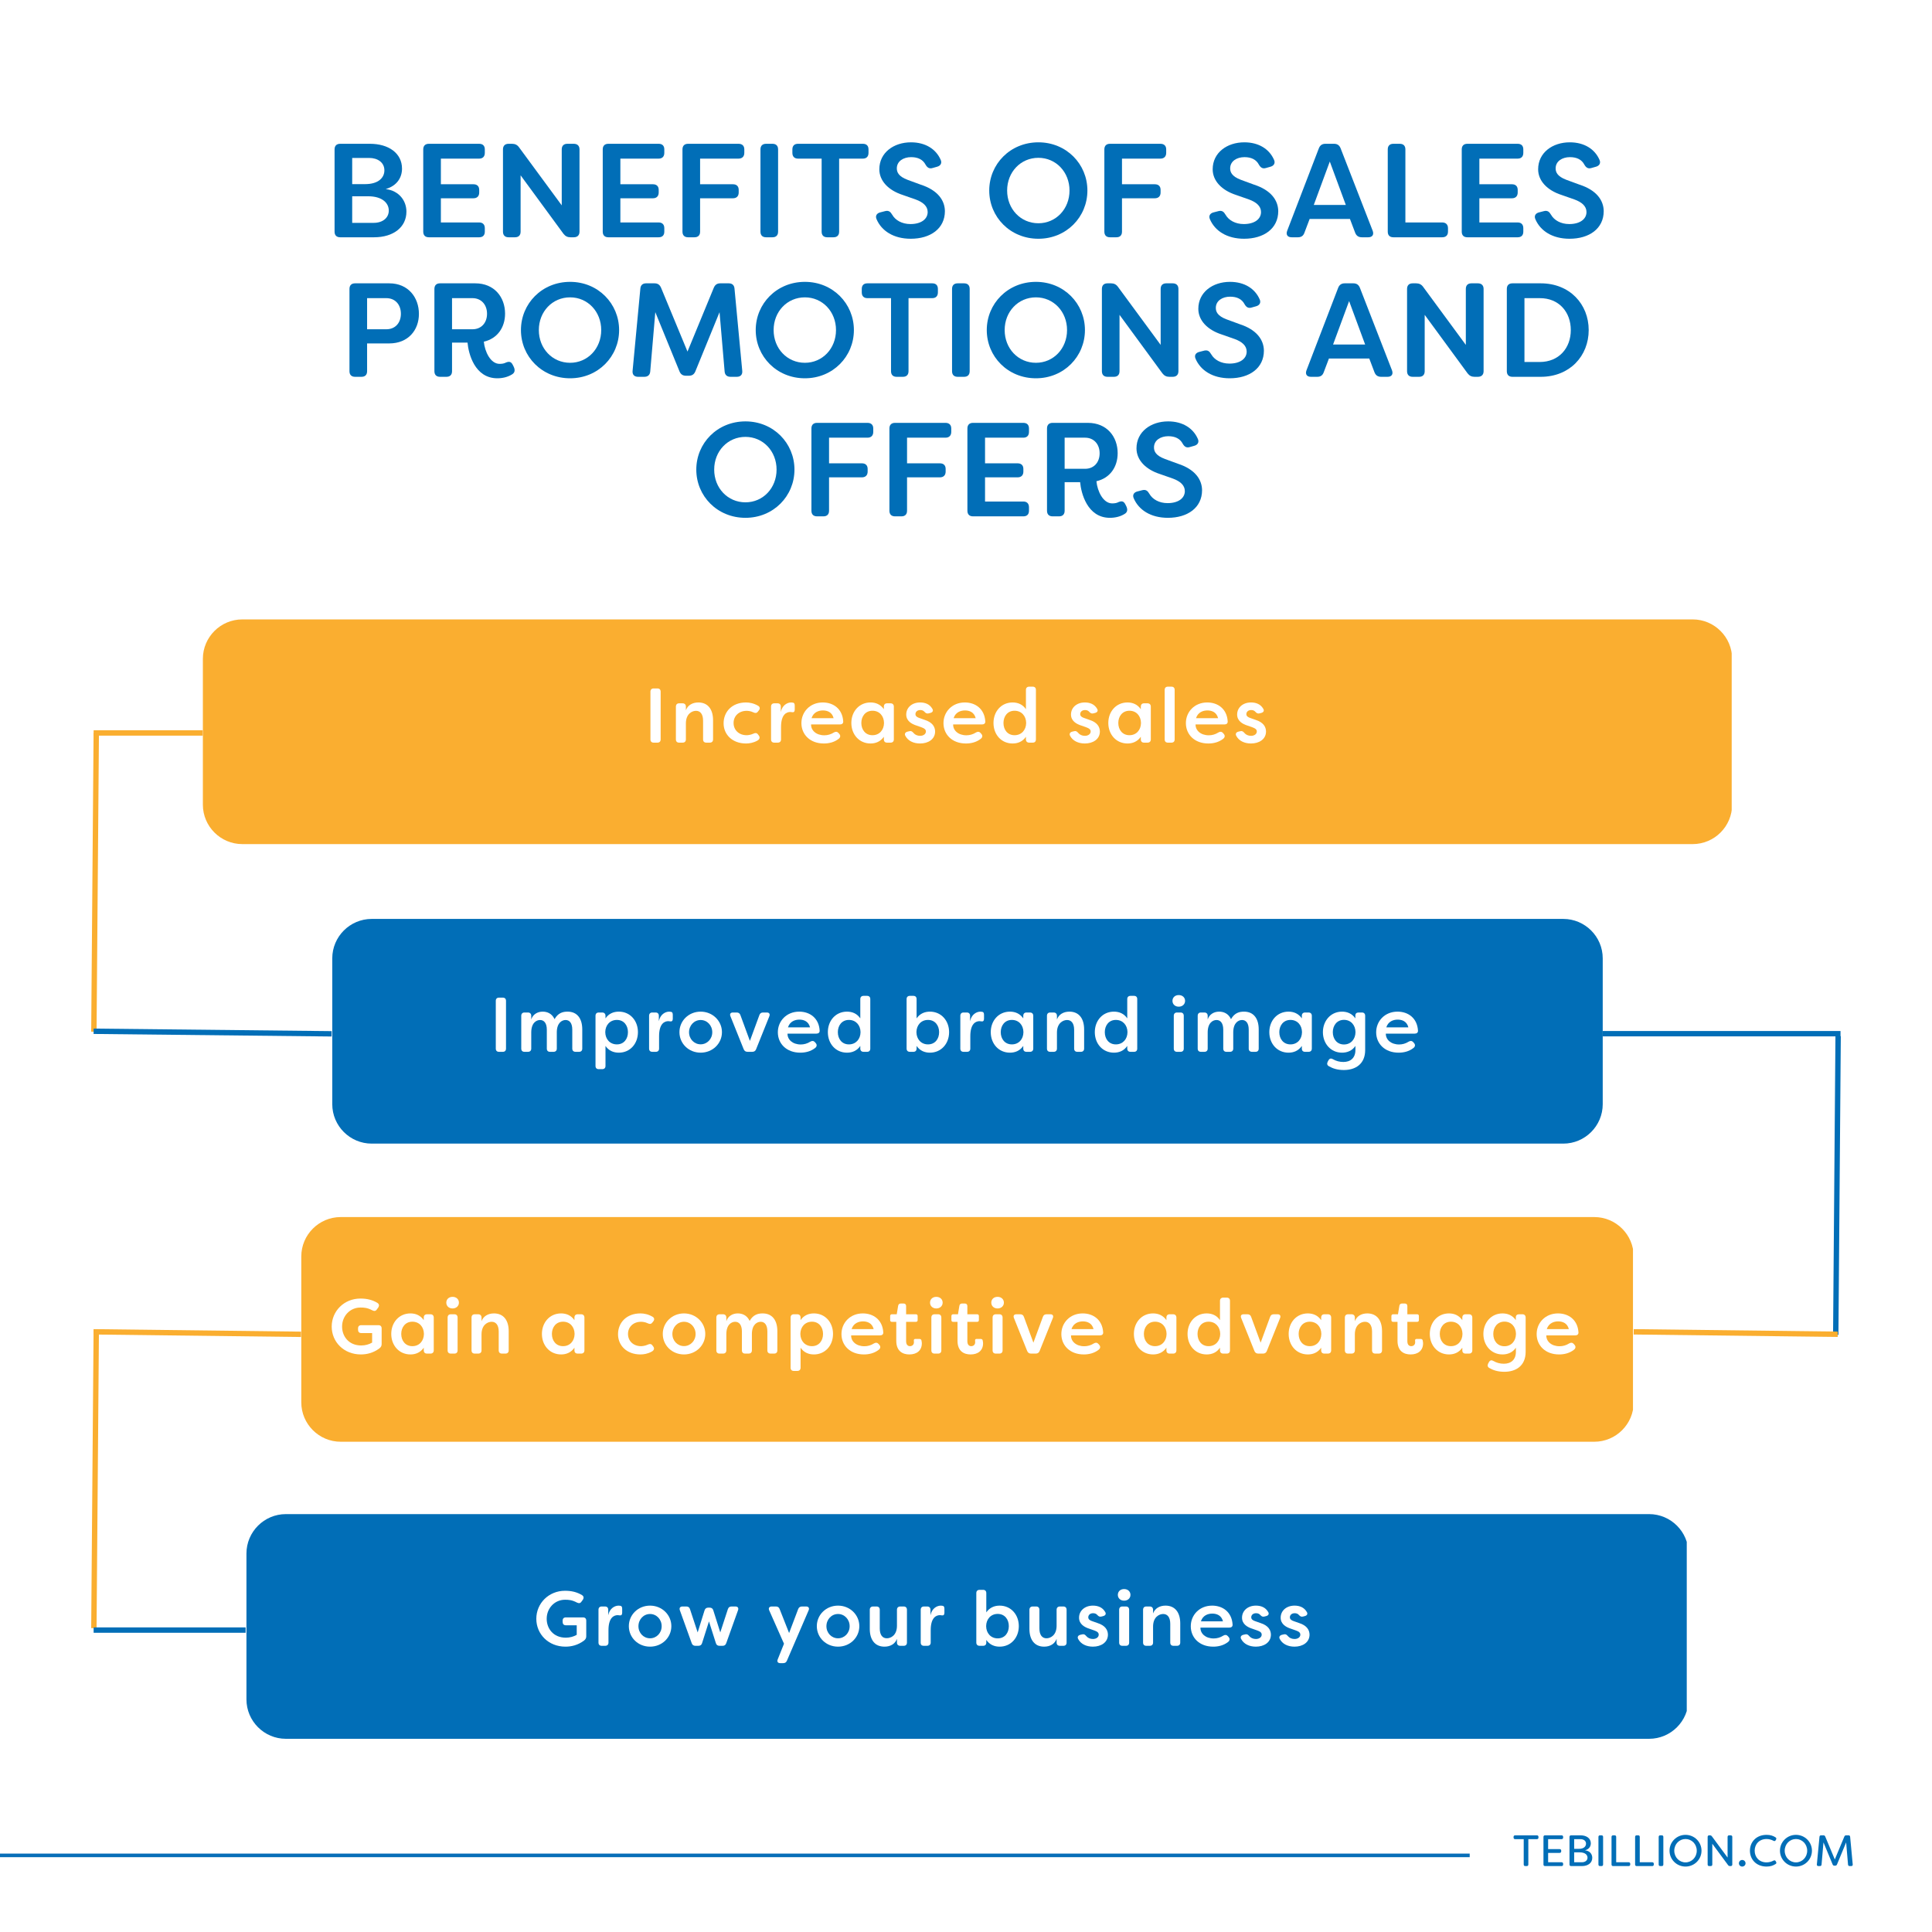 <?xml version="1.0" encoding="UTF-8"?>
<svg xmlns="http://www.w3.org/2000/svg" xmlns:xlink="http://www.w3.org/1999/xlink" width="1080" zoomAndPan="magnify" viewBox="0 0 810 810" height="1080" preserveAspectRatio="xMidYMid meet" version="1.0">
  <defs>
    <g></g>
    <clipPath id="b226475f0e">
      <path d="M 85.055 259.691 L 727 259.691 L 727 354 L 85.055 354 Z M 85.055 259.691 " clip-rule="nonzero"></path>
    </clipPath>
    <clipPath id="f6dec4e275">
      <path d="M 709.668 353.891 L 101.586 353.891 C 92.477 353.891 85.055 346.469 85.055 337.363 L 85.055 276.219 C 85.055 267.109 92.477 259.691 101.586 259.691 L 709.668 259.691 C 718.777 259.691 726.199 267.109 726.199 276.219 L 726.199 337.363 C 726.199 346.469 718.777 353.891 709.668 353.891 " clip-rule="nonzero"></path>
    </clipPath>
    <clipPath id="70572840a1">
      <path d="M 103.324 634.797 L 708 634.797 L 708 729 L 103.324 729 Z M 103.324 634.797 " clip-rule="nonzero"></path>
    </clipPath>
    <clipPath id="2fcfeedde6">
      <path d="M 691.398 729 L 119.855 729 C 110.746 729 103.324 721.578 103.324 712.469 L 103.324 651.328 C 103.324 642.219 110.746 634.797 119.855 634.797 L 691.398 634.797 C 700.508 634.797 707.926 642.219 707.926 651.328 L 707.926 712.469 C 707.926 721.578 700.508 729 691.398 729 " clip-rule="nonzero"></path>
    </clipPath>
    <clipPath id="9cb58664ea">
      <path d="M 139.305 385.262 L 672 385.262 L 672 479.719 L 139.305 479.719 Z M 139.305 385.262 " clip-rule="nonzero"></path>
    </clipPath>
    <clipPath id="1db24f5f36">
      <path d="M 655.418 479.465 L 155.836 479.465 C 146.727 479.465 139.305 472.043 139.305 462.934 L 139.305 401.793 C 139.305 392.684 146.727 385.262 155.836 385.262 L 655.418 385.262 C 664.527 385.262 671.949 392.684 671.949 401.793 L 671.949 462.934 C 671.949 472.043 664.527 479.465 655.418 479.465 " clip-rule="nonzero"></path>
    </clipPath>
    <clipPath id="6521cef5da">
      <path d="M 126.316 510.258 L 685 510.258 L 685 604.715 L 126.316 604.715 Z M 126.316 510.258 " clip-rule="nonzero"></path>
    </clipPath>
    <clipPath id="e9c6d7baf4">
      <path d="M 668.406 604.457 L 142.848 604.457 C 133.738 604.457 126.316 597.039 126.316 587.93 L 126.316 526.785 C 126.316 517.676 133.738 510.258 142.848 510.258 L 668.406 510.258 C 677.512 510.258 684.934 517.676 684.934 526.785 L 684.934 587.93 C 684.934 597.039 677.512 604.457 668.406 604.457 " clip-rule="nonzero"></path>
    </clipPath>
  </defs>
  <rect x="-81" width="972" fill="#ffffff" y="-81" height="972" fill-opacity="1"></rect>
  <rect x="-81" width="972" fill="#ffffff" y="-81" height="972" fill-opacity="1"></rect>
  <rect x="-81" width="972" fill="#ffffff" y="-81" height="972" fill-opacity="1"></rect>
  <g fill="#016eb7" fill-opacity="1">
    <g transform="translate(135.398, 99.481)">
      <g>
        <path d="M 26.316 -20.215 C 31.133 -21.613 33.148 -25.141 33.148 -28.781 C 33.148 -35.277 27.492 -39.195 19.711 -39.195 L 7.223 -39.195 C 5.711 -39.195 4.871 -38.355 4.871 -36.844 L 4.871 -2.352 C 4.871 -0.84 5.711 0 7.223 0 L 21.445 0 C 29.566 0 34.996 -4.254 34.996 -10.75 C 34.996 -15.176 32.086 -19.484 26.316 -20.215 Z M 19.375 -33.262 C 22.902 -33.262 25.758 -31.414 25.758 -28.055 C 25.758 -25.141 23.461 -22.285 17.637 -22.285 L 12.262 -22.285 L 12.262 -33.262 Z M 21.277 -6.047 L 12.262 -6.047 L 12.262 -17.191 L 18.926 -17.191 C 25.031 -17.191 27.605 -14.223 27.605 -11.199 C 27.605 -8.176 25.086 -6.047 21.277 -6.047 Z M 21.277 -6.047 "></path>
      </g>
    </g>
  </g>
  <g fill="#016eb7" fill-opacity="1">
    <g transform="translate(172.577, 99.481)">
      <g>
        <path d="M 28.332 -32.98 C 29.844 -32.98 30.684 -33.879 30.684 -35.391 L 30.684 -36.844 C 30.684 -38.355 29.844 -39.195 28.332 -39.195 L 7.223 -39.195 C 5.711 -39.195 4.871 -38.355 4.871 -36.844 L 4.871 -2.352 C 4.871 -0.84 5.711 0 7.223 0 L 28.332 0 C 29.844 0 30.684 -0.84 30.684 -2.352 L 30.684 -3.809 C 30.684 -5.32 29.844 -6.215 28.332 -6.215 L 12.262 -6.215 L 12.262 -16.352 L 25.926 -16.352 C 27.438 -16.352 28.332 -17.246 28.332 -18.758 L 28.332 -19.879 C 28.332 -21.391 27.438 -22.23 25.926 -22.23 L 12.262 -22.23 L 12.262 -32.98 Z M 28.332 -32.98 "></path>
      </g>
    </g>
  </g>
  <g fill="#016eb7" fill-opacity="1">
    <g transform="translate(206.005, 99.481)">
      <g>
        <path d="M 7.223 0 L 9.91 0 C 11.422 0 12.262 -0.84 12.262 -2.352 L 12.262 -25.98 L 30.238 -1.457 C 31.02 -0.449 31.918 0 33.148 0 L 34.551 0 C 36.062 0 36.957 -0.84 36.957 -2.352 L 36.957 -36.844 C 36.957 -38.355 36.062 -39.195 34.551 -39.195 L 31.859 -39.195 C 30.348 -39.195 29.508 -38.355 29.508 -36.844 L 29.508 -13.383 L 11.59 -37.742 C 10.863 -38.75 9.91 -39.195 8.68 -39.195 L 7.223 -39.195 C 5.711 -39.195 4.871 -38.355 4.871 -36.844 L 4.871 -2.352 C 4.871 -0.84 5.711 0 7.223 0 Z M 7.223 0 "></path>
      </g>
    </g>
  </g>
  <g fill="#016eb7" fill-opacity="1">
    <g transform="translate(247.831, 99.481)">
      <g>
        <path d="M 28.332 -32.98 C 29.844 -32.98 30.684 -33.879 30.684 -35.391 L 30.684 -36.844 C 30.684 -38.355 29.844 -39.195 28.332 -39.195 L 7.223 -39.195 C 5.711 -39.195 4.871 -38.355 4.871 -36.844 L 4.871 -2.352 C 4.871 -0.84 5.711 0 7.223 0 L 28.332 0 C 29.844 0 30.684 -0.84 30.684 -2.352 L 30.684 -3.809 C 30.684 -5.32 29.844 -6.215 28.332 -6.215 L 12.262 -6.215 L 12.262 -16.352 L 25.926 -16.352 C 27.438 -16.352 28.332 -17.246 28.332 -18.758 L 28.332 -19.879 C 28.332 -21.391 27.438 -22.23 25.926 -22.23 L 12.262 -22.23 L 12.262 -32.98 Z M 28.332 -32.98 "></path>
      </g>
    </g>
  </g>
  <g fill="#016eb7" fill-opacity="1">
    <g transform="translate(281.258, 99.481)">
      <g>
        <path d="M 28.391 -39.195 L 7.223 -39.195 C 5.711 -39.195 4.871 -38.355 4.871 -36.844 L 4.871 -2.352 C 4.871 -0.84 5.711 0 7.223 0 L 9.91 0 C 11.422 0 12.262 -0.84 12.262 -2.352 L 12.262 -16.352 L 26.039 -16.352 C 27.551 -16.352 28.445 -17.246 28.445 -18.758 L 28.445 -19.879 C 28.445 -21.391 27.551 -22.23 26.039 -22.23 L 12.262 -22.23 L 12.262 -32.98 L 28.391 -32.98 C 29.902 -32.98 30.797 -33.879 30.797 -35.391 L 30.797 -36.844 C 30.797 -38.355 29.902 -39.195 28.391 -39.195 Z M 28.391 -39.195 "></path>
      </g>
    </g>
  </g>
  <g fill="#016eb7" fill-opacity="1">
    <g transform="translate(313.957, 99.481)">
      <g>
        <path d="M 7.223 0 L 9.91 0 C 11.422 0 12.262 -0.84 12.262 -2.352 L 12.262 -36.844 C 12.262 -38.355 11.422 -39.195 9.91 -39.195 L 7.223 -39.195 C 5.711 -39.195 4.871 -38.355 4.871 -36.844 L 4.871 -2.352 C 4.871 -0.84 5.711 0 7.223 0 Z M 7.223 0 "></path>
      </g>
    </g>
  </g>
  <g fill="#016eb7" fill-opacity="1">
    <g transform="translate(331.147, 99.481)">
      <g>
        <path d="M 30.629 -39.195 L 3.414 -39.195 C 1.902 -39.195 1.062 -38.355 1.062 -36.844 L 1.062 -35.391 C 1.062 -33.879 1.902 -32.98 3.414 -32.98 L 13.328 -32.98 L 13.328 -2.352 C 13.328 -0.84 14.168 0 15.68 0 L 18.309 0 C 19.82 0 20.664 -0.84 20.664 -2.352 L 20.664 -32.98 L 30.629 -32.98 C 32.141 -32.98 32.98 -33.879 32.98 -35.391 L 32.98 -36.844 C 32.98 -38.355 32.141 -39.195 30.629 -39.195 Z M 30.629 -39.195 "></path>
      </g>
    </g>
  </g>
  <g fill="#016eb7" fill-opacity="1">
    <g transform="translate(365.19, 99.481)">
      <g>
        <path d="M 16.629 0.617 C 24.918 0.617 30.965 -3.641 30.965 -10.977 C 30.91 -15.512 27.941 -19.766 20.832 -22.062 L 15.344 -24.078 C 11.422 -25.535 10.809 -27.383 10.809 -28.895 C 10.809 -31.918 13.605 -33.598 16.797 -33.598 C 19.652 -33.598 21.727 -32.59 22.848 -30.461 C 23.574 -29.172 24.469 -28.613 25.871 -29.062 L 27.66 -29.566 C 29.172 -29.957 29.844 -31.133 29.172 -32.531 C 27.215 -36.957 22.848 -39.812 16.742 -39.812 C 9.52 -39.812 3.473 -35.5 3.473 -28.5 C 3.473 -23.688 7.223 -19.711 13.27 -17.75 L 18.703 -15.848 C 21.781 -14.727 23.742 -13.047 23.742 -10.582 C 23.742 -7.617 21 -5.543 16.52 -5.543 C 12.934 -5.543 10.191 -7.168 8.902 -9.406 C 8.121 -10.75 7.391 -11.312 5.934 -10.977 L 3.977 -10.473 C 2.465 -10.137 1.68 -9.07 2.297 -7.617 C 4.367 -2.688 9.465 0.617 16.629 0.617 Z M 16.629 0.617 "></path>
      </g>
    </g>
  </g>
  <g fill="#016eb7" fill-opacity="1">
    <g transform="translate(398.394, 99.481)">
      <g></g>
    </g>
  </g>
  <g fill="#016eb7" fill-opacity="1">
    <g transform="translate(412.504, 99.481)">
      <g>
        <path d="M 22.848 0.617 C 34.605 0.617 43.395 -8.512 43.395 -19.598 C 43.395 -30.684 34.605 -39.812 22.848 -39.812 C 11.031 -39.812 2.238 -30.684 2.238 -19.598 C 2.238 -8.512 11.031 0.617 22.848 0.617 Z M 22.848 -5.879 C 15.398 -5.879 9.742 -11.871 9.742 -19.598 C 9.742 -27.324 15.398 -33.316 22.848 -33.316 C 30.238 -33.316 35.895 -27.324 35.895 -19.598 C 35.895 -11.871 30.238 -5.879 22.848 -5.879 Z M 22.848 -5.879 "></path>
      </g>
    </g>
  </g>
  <g fill="#016eb7" fill-opacity="1">
    <g transform="translate(458.137, 99.481)">
      <g>
        <path d="M 28.391 -39.195 L 7.223 -39.195 C 5.711 -39.195 4.871 -38.355 4.871 -36.844 L 4.871 -2.352 C 4.871 -0.84 5.711 0 7.223 0 L 9.91 0 C 11.422 0 12.262 -0.84 12.262 -2.352 L 12.262 -16.352 L 26.039 -16.352 C 27.551 -16.352 28.445 -17.246 28.445 -18.758 L 28.445 -19.879 C 28.445 -21.391 27.551 -22.23 26.039 -22.23 L 12.262 -22.23 L 12.262 -32.98 L 28.391 -32.98 C 29.902 -32.98 30.797 -33.879 30.797 -35.391 L 30.797 -36.844 C 30.797 -38.355 29.902 -39.195 28.391 -39.195 Z M 28.391 -39.195 "></path>
      </g>
    </g>
  </g>
  <g fill="#016eb7" fill-opacity="1">
    <g transform="translate(490.837, 99.481)">
      <g></g>
    </g>
  </g>
  <g fill="#016eb7" fill-opacity="1">
    <g transform="translate(504.947, 99.481)">
      <g>
        <path d="M 16.629 0.617 C 24.918 0.617 30.965 -3.641 30.965 -10.977 C 30.91 -15.512 27.941 -19.766 20.832 -22.062 L 15.344 -24.078 C 11.422 -25.535 10.809 -27.383 10.809 -28.895 C 10.809 -31.918 13.605 -33.598 16.797 -33.598 C 19.652 -33.598 21.727 -32.59 22.848 -30.461 C 23.574 -29.172 24.469 -28.613 25.871 -29.062 L 27.66 -29.566 C 29.172 -29.957 29.844 -31.133 29.172 -32.531 C 27.215 -36.957 22.848 -39.812 16.742 -39.812 C 9.52 -39.812 3.473 -35.5 3.473 -28.5 C 3.473 -23.688 7.223 -19.711 13.27 -17.75 L 18.703 -15.848 C 21.781 -14.727 23.742 -13.047 23.742 -10.582 C 23.742 -7.617 21 -5.543 16.52 -5.543 C 12.934 -5.543 10.191 -7.168 8.902 -9.406 C 8.121 -10.75 7.391 -11.312 5.934 -10.977 L 3.977 -10.473 C 2.465 -10.137 1.68 -9.07 2.297 -7.617 C 4.367 -2.688 9.465 0.617 16.629 0.617 Z M 16.629 0.617 "></path>
      </g>
    </g>
  </g>
  <g fill="#016eb7" fill-opacity="1">
    <g transform="translate(538.15, 99.481)">
      <g>
        <path d="M 3.359 0 L 6.047 0 C 7.391 0 8.289 -0.617 8.734 -1.902 L 10.918 -7.672 L 27.828 -7.672 L 30.012 -1.902 C 30.516 -0.617 31.414 0 32.812 0 L 35.5 0 C 37.238 0 37.965 -1.121 37.348 -2.742 L 23.91 -37.293 C 23.406 -38.582 22.512 -39.195 21.168 -39.195 L 17.527 -39.195 C 16.184 -39.195 15.285 -38.582 14.781 -37.293 L 1.512 -2.742 C 0.895 -1.121 1.625 0 3.359 0 Z M 12.656 -13.551 L 19.375 -31.75 L 26.094 -13.551 Z M 12.656 -13.551 "></path>
      </g>
    </g>
  </g>
  <g fill="#016eb7" fill-opacity="1">
    <g transform="translate(576.953, 99.481)">
      <g>
        <path d="M 7.223 0 L 27.719 0 C 29.23 0 30.125 -0.84 30.125 -2.352 L 30.125 -3.809 C 30.125 -5.32 29.23 -6.215 27.719 -6.215 L 12.262 -6.215 L 12.262 -36.844 C 12.262 -38.355 11.422 -39.195 9.91 -39.195 L 7.223 -39.195 C 5.711 -39.195 4.871 -38.355 4.871 -36.844 L 4.871 -2.352 C 4.871 -0.84 5.711 0 7.223 0 Z M 7.223 0 "></path>
      </g>
    </g>
  </g>
  <g fill="#016eb7" fill-opacity="1">
    <g transform="translate(607.972, 99.481)">
      <g>
        <path d="M 28.332 -32.98 C 29.844 -32.98 30.684 -33.879 30.684 -35.391 L 30.684 -36.844 C 30.684 -38.355 29.844 -39.195 28.332 -39.195 L 7.223 -39.195 C 5.711 -39.195 4.871 -38.355 4.871 -36.844 L 4.871 -2.352 C 4.871 -0.84 5.711 0 7.223 0 L 28.332 0 C 29.844 0 30.684 -0.84 30.684 -2.352 L 30.684 -3.809 C 30.684 -5.32 29.844 -6.215 28.332 -6.215 L 12.262 -6.215 L 12.262 -16.352 L 25.926 -16.352 C 27.438 -16.352 28.332 -17.246 28.332 -18.758 L 28.332 -19.879 C 28.332 -21.391 27.438 -22.23 25.926 -22.23 L 12.262 -22.23 L 12.262 -32.98 Z M 28.332 -32.98 "></path>
      </g>
    </g>
  </g>
  <g fill="#016eb7" fill-opacity="1">
    <g transform="translate(641.4, 99.481)">
      <g>
        <path d="M 16.629 0.617 C 24.918 0.617 30.965 -3.641 30.965 -10.977 C 30.91 -15.512 27.941 -19.766 20.832 -22.062 L 15.344 -24.078 C 11.422 -25.535 10.809 -27.383 10.809 -28.895 C 10.809 -31.918 13.605 -33.598 16.797 -33.598 C 19.652 -33.598 21.727 -32.59 22.848 -30.461 C 23.574 -29.172 24.469 -28.613 25.871 -29.062 L 27.66 -29.566 C 29.172 -29.957 29.844 -31.133 29.172 -32.531 C 27.215 -36.957 22.848 -39.812 16.742 -39.812 C 9.52 -39.812 3.473 -35.5 3.473 -28.5 C 3.473 -23.688 7.223 -19.711 13.27 -17.75 L 18.703 -15.848 C 21.781 -14.727 23.742 -13.047 23.742 -10.582 C 23.742 -7.617 21 -5.543 16.52 -5.543 C 12.934 -5.543 10.191 -7.168 8.902 -9.406 C 8.121 -10.75 7.391 -11.312 5.934 -10.977 L 3.977 -10.473 C 2.465 -10.137 1.68 -9.07 2.297 -7.617 C 4.367 -2.688 9.465 0.617 16.629 0.617 Z M 16.629 0.617 "></path>
      </g>
    </g>
  </g>
  <g fill="#016eb7" fill-opacity="1">
    <g transform="translate(141.645, 157.981)">
      <g>
        <path d="M 21.559 -39.195 L 7.223 -39.195 C 5.711 -39.195 4.871 -38.355 4.871 -36.844 L 4.871 -2.352 C 4.871 -0.84 5.711 0 7.223 0 L 9.91 0 C 11.422 0 12.262 -0.84 12.262 -2.352 L 12.262 -14 L 21.559 -14 C 29.453 -14 33.988 -19.543 33.988 -26.375 C 33.988 -33.262 29.508 -39.195 21.559 -39.195 Z M 20.328 -19.934 L 12.262 -19.934 L 12.262 -32.98 L 20.328 -32.98 C 24.078 -32.98 26.43 -30.238 26.43 -26.43 C 26.43 -22.68 24.133 -19.934 20.328 -19.934 Z M 20.328 -19.934 "></path>
      </g>
    </g>
  </g>
  <g fill="#016eb7" fill-opacity="1">
    <g transform="translate(177.312, 157.981)">
      <g>
        <path d="M 31.188 0.617 C 33.371 0.617 35.559 0.113 37.348 -1.008 C 38.582 -1.734 38.691 -2.855 38.078 -4.199 L 37.684 -4.984 C 37.012 -6.328 36.23 -6.551 34.828 -5.992 C 34.102 -5.598 33.262 -5.43 32.141 -5.43 C 28.332 -5.43 25.926 -10.582 25.535 -14.727 C 31.188 -16.016 34.438 -20.664 34.438 -26.484 C 34.438 -33.371 29.957 -39.195 21.949 -39.195 L 7.168 -39.195 C 5.656 -39.195 4.816 -38.355 4.816 -36.844 L 4.816 -2.352 C 4.816 -0.84 5.656 0 7.168 0 L 9.855 0 C 11.367 0 12.207 -0.84 12.207 -2.352 L 12.207 -14.336 L 18.703 -14.336 C 19.094 -9.801 21.672 0.617 31.188 0.617 Z M 12.207 -19.934 L 12.207 -32.98 L 20.773 -32.98 C 24.469 -32.98 26.879 -30.238 26.879 -26.43 C 26.879 -22.68 24.527 -19.934 20.773 -19.934 Z M 12.207 -19.934 "></path>
      </g>
    </g>
  </g>
  <g fill="#016eb7" fill-opacity="1">
    <g transform="translate(216.17, 157.981)">
      <g>
        <path d="M 22.848 0.617 C 34.605 0.617 43.395 -8.512 43.395 -19.598 C 43.395 -30.684 34.605 -39.812 22.848 -39.812 C 11.031 -39.812 2.238 -30.684 2.238 -19.598 C 2.238 -8.512 11.031 0.617 22.848 0.617 Z M 22.848 -5.879 C 15.398 -5.879 9.742 -11.871 9.742 -19.598 C 9.742 -27.324 15.398 -33.316 22.848 -33.316 C 30.238 -33.316 35.895 -27.324 35.895 -19.598 C 35.895 -11.871 30.238 -5.879 22.848 -5.879 Z M 22.848 -5.879 "></path>
      </g>
    </g>
  </g>
  <g fill="#016eb7" fill-opacity="1">
    <g transform="translate(261.804, 157.981)">
      <g>
        <path d="M 5.711 0 L 8.344 0 C 9.801 0 10.695 -0.785 10.809 -2.238 L 12.934 -27.102 L 23.07 -2.297 C 23.574 -1.062 24.414 -0.449 25.812 -0.449 L 26.988 -0.449 C 28.391 -0.449 29.23 -1.062 29.734 -2.297 L 39.867 -27.102 L 41.996 -2.238 C 42.109 -0.785 43.004 0 44.461 0 L 47.094 0 C 48.66 0 49.555 -0.895 49.387 -2.52 L 46.141 -36.957 C 46.027 -38.414 45.188 -39.195 43.73 -39.195 L 40.203 -39.195 C 38.859 -39.195 38.02 -38.637 37.461 -37.348 L 26.43 -10.582 L 15.344 -37.348 C 14.781 -38.637 13.941 -39.195 12.598 -39.195 L 9.07 -39.195 C 7.617 -39.195 6.777 -38.414 6.664 -36.957 L 3.414 -2.52 C 3.246 -0.895 4.145 0 5.711 0 Z M 5.711 0 "></path>
      </g>
    </g>
  </g>
  <g fill="#016eb7" fill-opacity="1">
    <g transform="translate(314.604, 157.981)">
      <g>
        <path d="M 22.848 0.617 C 34.605 0.617 43.395 -8.512 43.395 -19.598 C 43.395 -30.684 34.605 -39.812 22.848 -39.812 C 11.031 -39.812 2.238 -30.684 2.238 -19.598 C 2.238 -8.512 11.031 0.617 22.848 0.617 Z M 22.848 -5.879 C 15.398 -5.879 9.742 -11.871 9.742 -19.598 C 9.742 -27.324 15.398 -33.316 22.848 -33.316 C 30.238 -33.316 35.895 -27.324 35.895 -19.598 C 35.895 -11.871 30.238 -5.879 22.848 -5.879 Z M 22.848 -5.879 "></path>
      </g>
    </g>
  </g>
  <g fill="#016eb7" fill-opacity="1">
    <g transform="translate(360.238, 157.981)">
      <g>
        <path d="M 30.629 -39.195 L 3.414 -39.195 C 1.902 -39.195 1.062 -38.355 1.062 -36.844 L 1.062 -35.391 C 1.062 -33.879 1.902 -32.98 3.414 -32.98 L 13.328 -32.98 L 13.328 -2.352 C 13.328 -0.84 14.168 0 15.68 0 L 18.309 0 C 19.82 0 20.664 -0.84 20.664 -2.352 L 20.664 -32.98 L 30.629 -32.98 C 32.141 -32.98 32.98 -33.879 32.98 -35.391 L 32.98 -36.844 C 32.98 -38.355 32.141 -39.195 30.629 -39.195 Z M 30.629 -39.195 "></path>
      </g>
    </g>
  </g>
  <g fill="#016eb7" fill-opacity="1">
    <g transform="translate(394.281, 157.981)">
      <g>
        <path d="M 7.223 0 L 9.91 0 C 11.422 0 12.262 -0.84 12.262 -2.352 L 12.262 -36.844 C 12.262 -38.355 11.422 -39.195 9.91 -39.195 L 7.223 -39.195 C 5.711 -39.195 4.871 -38.355 4.871 -36.844 L 4.871 -2.352 C 4.871 -0.84 5.711 0 7.223 0 Z M 7.223 0 "></path>
      </g>
    </g>
  </g>
  <g fill="#016eb7" fill-opacity="1">
    <g transform="translate(411.471, 157.981)">
      <g>
        <path d="M 22.848 0.617 C 34.605 0.617 43.395 -8.512 43.395 -19.598 C 43.395 -30.684 34.605 -39.812 22.848 -39.812 C 11.031 -39.812 2.238 -30.684 2.238 -19.598 C 2.238 -8.512 11.031 0.617 22.848 0.617 Z M 22.848 -5.879 C 15.398 -5.879 9.742 -11.871 9.742 -19.598 C 9.742 -27.324 15.398 -33.316 22.848 -33.316 C 30.238 -33.316 35.895 -27.324 35.895 -19.598 C 35.895 -11.871 30.238 -5.879 22.848 -5.879 Z M 22.848 -5.879 "></path>
      </g>
    </g>
  </g>
  <g fill="#016eb7" fill-opacity="1">
    <g transform="translate(457.104, 157.981)">
      <g>
        <path d="M 7.223 0 L 9.91 0 C 11.422 0 12.262 -0.84 12.262 -2.352 L 12.262 -25.98 L 30.238 -1.457 C 31.02 -0.449 31.918 0 33.148 0 L 34.551 0 C 36.062 0 36.957 -0.84 36.957 -2.352 L 36.957 -36.844 C 36.957 -38.355 36.062 -39.195 34.551 -39.195 L 31.859 -39.195 C 30.348 -39.195 29.508 -38.355 29.508 -36.844 L 29.508 -13.383 L 11.59 -37.742 C 10.863 -38.75 9.91 -39.195 8.68 -39.195 L 7.223 -39.195 C 5.711 -39.195 4.871 -38.355 4.871 -36.844 L 4.871 -2.352 C 4.871 -0.84 5.711 0 7.223 0 Z M 7.223 0 "></path>
      </g>
    </g>
  </g>
  <g fill="#016eb7" fill-opacity="1">
    <g transform="translate(498.931, 157.981)">
      <g>
        <path d="M 16.629 0.617 C 24.918 0.617 30.965 -3.641 30.965 -10.977 C 30.91 -15.512 27.941 -19.766 20.832 -22.062 L 15.344 -24.078 C 11.422 -25.535 10.809 -27.383 10.809 -28.895 C 10.809 -31.918 13.605 -33.598 16.797 -33.598 C 19.652 -33.598 21.727 -32.59 22.848 -30.461 C 23.574 -29.172 24.469 -28.613 25.871 -29.062 L 27.66 -29.566 C 29.172 -29.957 29.844 -31.133 29.172 -32.531 C 27.215 -36.957 22.848 -39.812 16.742 -39.812 C 9.52 -39.812 3.473 -35.5 3.473 -28.5 C 3.473 -23.688 7.223 -19.711 13.27 -17.75 L 18.703 -15.848 C 21.781 -14.727 23.742 -13.047 23.742 -10.582 C 23.742 -7.617 21 -5.543 16.52 -5.543 C 12.934 -5.543 10.191 -7.168 8.902 -9.406 C 8.121 -10.75 7.391 -11.312 5.934 -10.977 L 3.977 -10.473 C 2.465 -10.137 1.68 -9.07 2.297 -7.617 C 4.367 -2.688 9.465 0.617 16.629 0.617 Z M 16.629 0.617 "></path>
      </g>
    </g>
  </g>
  <g fill="#016eb7" fill-opacity="1">
    <g transform="translate(532.134, 157.981)">
      <g></g>
    </g>
  </g>
  <g fill="#016eb7" fill-opacity="1">
    <g transform="translate(546.244, 157.981)">
      <g>
        <path d="M 3.359 0 L 6.047 0 C 7.391 0 8.289 -0.617 8.734 -1.902 L 10.918 -7.672 L 27.828 -7.672 L 30.012 -1.902 C 30.516 -0.617 31.414 0 32.812 0 L 35.5 0 C 37.238 0 37.965 -1.121 37.348 -2.742 L 23.91 -37.293 C 23.406 -38.582 22.512 -39.195 21.168 -39.195 L 17.527 -39.195 C 16.184 -39.195 15.285 -38.582 14.781 -37.293 L 1.512 -2.742 C 0.895 -1.121 1.625 0 3.359 0 Z M 12.656 -13.551 L 19.375 -31.75 L 26.094 -13.551 Z M 12.656 -13.551 "></path>
      </g>
    </g>
  </g>
  <g fill="#016eb7" fill-opacity="1">
    <g transform="translate(585.047, 157.981)">
      <g>
        <path d="M 7.223 0 L 9.91 0 C 11.422 0 12.262 -0.84 12.262 -2.352 L 12.262 -25.98 L 30.238 -1.457 C 31.02 -0.449 31.918 0 33.148 0 L 34.551 0 C 36.062 0 36.957 -0.84 36.957 -2.352 L 36.957 -36.844 C 36.957 -38.355 36.062 -39.195 34.551 -39.195 L 31.859 -39.195 C 30.348 -39.195 29.508 -38.355 29.508 -36.844 L 29.508 -13.383 L 11.59 -37.742 C 10.863 -38.75 9.91 -39.195 8.68 -39.195 L 7.223 -39.195 C 5.711 -39.195 4.871 -38.355 4.871 -36.844 L 4.871 -2.352 C 4.871 -0.84 5.711 0 7.223 0 Z M 7.223 0 "></path>
      </g>
    </g>
  </g>
  <g fill="#016eb7" fill-opacity="1">
    <g transform="translate(626.873, 157.981)">
      <g>
        <path d="M 7.223 0 L 19.094 0 C 31.301 0 39.195 -8.793 39.195 -19.598 C 39.195 -30.406 31.301 -39.195 19.094 -39.195 L 7.223 -39.195 C 5.711 -39.195 4.871 -38.355 4.871 -36.844 L 4.871 -2.352 C 4.871 -0.84 5.711 0 7.223 0 Z M 12.262 -6.215 L 12.262 -32.98 L 18.645 -32.98 C 26.711 -33.035 31.691 -27.156 31.691 -19.598 C 31.691 -12.039 26.711 -6.215 18.645 -6.215 Z M 12.262 -6.215 "></path>
      </g>
    </g>
  </g>
  <g fill="#016eb7" fill-opacity="1">
    <g transform="translate(289.687, 216.481)">
      <g>
        <path d="M 22.848 0.617 C 34.605 0.617 43.395 -8.512 43.395 -19.598 C 43.395 -30.684 34.605 -39.812 22.848 -39.812 C 11.031 -39.812 2.238 -30.684 2.238 -19.598 C 2.238 -8.512 11.031 0.617 22.848 0.617 Z M 22.848 -5.879 C 15.398 -5.879 9.742 -11.871 9.742 -19.598 C 9.742 -27.324 15.398 -33.316 22.848 -33.316 C 30.238 -33.316 35.895 -27.324 35.895 -19.598 C 35.895 -11.871 30.238 -5.879 22.848 -5.879 Z M 22.848 -5.879 "></path>
      </g>
    </g>
  </g>
  <g fill="#016eb7" fill-opacity="1">
    <g transform="translate(335.321, 216.481)">
      <g>
        <path d="M 28.391 -39.195 L 7.223 -39.195 C 5.711 -39.195 4.871 -38.355 4.871 -36.844 L 4.871 -2.352 C 4.871 -0.84 5.711 0 7.223 0 L 9.91 0 C 11.422 0 12.262 -0.84 12.262 -2.352 L 12.262 -16.352 L 26.039 -16.352 C 27.551 -16.352 28.445 -17.246 28.445 -18.758 L 28.445 -19.879 C 28.445 -21.391 27.551 -22.23 26.039 -22.23 L 12.262 -22.23 L 12.262 -32.98 L 28.391 -32.98 C 29.902 -32.98 30.797 -33.879 30.797 -35.391 L 30.797 -36.844 C 30.797 -38.355 29.902 -39.195 28.391 -39.195 Z M 28.391 -39.195 "></path>
      </g>
    </g>
  </g>
  <g fill="#016eb7" fill-opacity="1">
    <g transform="translate(368.021, 216.481)">
      <g>
        <path d="M 28.391 -39.195 L 7.223 -39.195 C 5.711 -39.195 4.871 -38.355 4.871 -36.844 L 4.871 -2.352 C 4.871 -0.84 5.711 0 7.223 0 L 9.91 0 C 11.422 0 12.262 -0.84 12.262 -2.352 L 12.262 -16.352 L 26.039 -16.352 C 27.551 -16.352 28.445 -17.246 28.445 -18.758 L 28.445 -19.879 C 28.445 -21.391 27.551 -22.23 26.039 -22.23 L 12.262 -22.23 L 12.262 -32.98 L 28.391 -32.98 C 29.902 -32.98 30.797 -33.879 30.797 -35.391 L 30.797 -36.844 C 30.797 -38.355 29.902 -39.195 28.391 -39.195 Z M 28.391 -39.195 "></path>
      </g>
    </g>
  </g>
  <g fill="#016eb7" fill-opacity="1">
    <g transform="translate(400.72, 216.481)">
      <g>
        <path d="M 28.332 -32.98 C 29.844 -32.98 30.684 -33.879 30.684 -35.391 L 30.684 -36.844 C 30.684 -38.355 29.844 -39.195 28.332 -39.195 L 7.223 -39.195 C 5.711 -39.195 4.871 -38.355 4.871 -36.844 L 4.871 -2.352 C 4.871 -0.84 5.711 0 7.223 0 L 28.332 0 C 29.844 0 30.684 -0.84 30.684 -2.352 L 30.684 -3.809 C 30.684 -5.32 29.844 -6.215 28.332 -6.215 L 12.262 -6.215 L 12.262 -16.352 L 25.926 -16.352 C 27.438 -16.352 28.332 -17.246 28.332 -18.758 L 28.332 -19.879 C 28.332 -21.391 27.438 -22.23 25.926 -22.23 L 12.262 -22.23 L 12.262 -32.98 Z M 28.332 -32.98 "></path>
      </g>
    </g>
  </g>
  <g fill="#016eb7" fill-opacity="1">
    <g transform="translate(434.147, 216.481)">
      <g>
        <path d="M 31.188 0.617 C 33.371 0.617 35.559 0.113 37.348 -1.008 C 38.582 -1.734 38.691 -2.855 38.078 -4.199 L 37.684 -4.984 C 37.012 -6.328 36.23 -6.551 34.828 -5.992 C 34.102 -5.598 33.262 -5.43 32.141 -5.43 C 28.332 -5.43 25.926 -10.582 25.535 -14.727 C 31.188 -16.016 34.438 -20.664 34.438 -26.484 C 34.438 -33.371 29.957 -39.195 21.949 -39.195 L 7.168 -39.195 C 5.656 -39.195 4.816 -38.355 4.816 -36.844 L 4.816 -2.352 C 4.816 -0.84 5.656 0 7.168 0 L 9.855 0 C 11.367 0 12.207 -0.84 12.207 -2.352 L 12.207 -14.336 L 18.703 -14.336 C 19.094 -9.801 21.672 0.617 31.188 0.617 Z M 12.207 -19.934 L 12.207 -32.98 L 20.773 -32.98 C 24.469 -32.98 26.879 -30.238 26.879 -26.43 C 26.879 -22.68 24.527 -19.934 20.773 -19.934 Z M 12.207 -19.934 "></path>
      </g>
    </g>
  </g>
  <g fill="#016eb7" fill-opacity="1">
    <g transform="translate(473.006, 216.481)">
      <g>
        <path d="M 16.629 0.617 C 24.918 0.617 30.965 -3.641 30.965 -10.977 C 30.91 -15.512 27.941 -19.766 20.832 -22.062 L 15.344 -24.078 C 11.422 -25.535 10.809 -27.383 10.809 -28.895 C 10.809 -31.918 13.605 -33.598 16.797 -33.598 C 19.652 -33.598 21.727 -32.59 22.848 -30.461 C 23.574 -29.172 24.469 -28.613 25.871 -29.062 L 27.66 -29.566 C 29.172 -29.957 29.844 -31.133 29.172 -32.531 C 27.215 -36.957 22.848 -39.812 16.742 -39.812 C 9.52 -39.812 3.473 -35.5 3.473 -28.5 C 3.473 -23.688 7.223 -19.711 13.27 -17.75 L 18.703 -15.848 C 21.781 -14.727 23.742 -13.047 23.742 -10.582 C 23.742 -7.617 21 -5.543 16.52 -5.543 C 12.934 -5.543 10.191 -7.168 8.902 -9.406 C 8.121 -10.75 7.391 -11.312 5.934 -10.977 L 3.977 -10.473 C 2.465 -10.137 1.68 -9.07 2.297 -7.617 C 4.367 -2.688 9.465 0.617 16.629 0.617 Z M 16.629 0.617 "></path>
      </g>
    </g>
  </g>
  <g fill="#016eb7" fill-opacity="1">
    <g transform="translate(506.203, 216.481)">
      <g></g>
    </g>
  </g>
  <g clip-path="url(#b226475f0e)">
    <g clip-path="url(#f6dec4e275)">
      <path fill="#faae30" d="M 85.055 259.691 L 726.02 259.691 L 726.02 354.148 L 85.055 354.148 Z M 85.055 259.691 " fill-opacity="1" fill-rule="nonzero"></path>
    </g>
  </g>
  <g clip-path="url(#70572840a1)">
    <g clip-path="url(#2fcfeedde6)">
      <path fill="#016eb7" d="M 103.324 634.797 L 707.18 634.797 L 707.18 729.254 L 103.324 729.254 Z M 103.324 634.797 " fill-opacity="1" fill-rule="nonzero"></path>
    </g>
  </g>
  <g clip-path="url(#9cb58664ea)">
    <g clip-path="url(#1db24f5f36)">
      <path fill="#016eb7" d="M 139.305 385.262 L 672.316 385.262 L 672.316 479.719 L 139.305 479.719 Z M 139.305 385.262 " fill-opacity="1" fill-rule="nonzero"></path>
    </g>
  </g>
  <g fill="#ffffff" fill-opacity="1">
    <g transform="translate(269.872, 311.356)">
      <g>
        <path d="M 4.188 0 L 5.746 0 C 6.621 0 7.109 -0.488 7.109 -1.363 L 7.109 -21.359 C 7.109 -22.234 6.621 -22.723 5.746 -22.723 L 4.188 -22.723 C 3.312 -22.723 2.824 -22.234 2.824 -21.359 L 2.824 -1.363 C 2.824 -0.488 3.312 0 4.188 0 Z M 4.188 0 "></path>
      </g>
    </g>
  </g>
  <g fill="#ffffff" fill-opacity="1">
    <g transform="translate(281.135, 311.356)">
      <g>
        <path d="M 3.602 0 L 5.031 0 C 5.906 0 6.426 -0.488 6.426 -1.363 L 6.426 -8.051 C 6.426 -12.074 8.992 -13.34 10.68 -13.34 C 12.398 -13.34 13.633 -12.043 13.633 -9.219 L 13.633 -1.363 C 13.633 -0.488 14.121 0 14.996 0 L 16.426 0 C 17.301 0 17.82 -0.488 17.82 -1.363 L 17.82 -9.414 C 17.82 -13.926 15.68 -16.848 11.652 -16.848 C 9.121 -16.848 7.172 -15.645 6.426 -13.566 L 6.426 -15.094 C 6.426 -15.969 5.906 -16.488 5.031 -16.488 L 3.602 -16.488 C 2.727 -16.488 2.238 -15.969 2.238 -15.094 L 2.238 -1.363 C 2.238 -0.488 2.727 0 3.602 0 Z M 3.602 0 "></path>
      </g>
    </g>
  </g>
  <g fill="#ffffff" fill-opacity="1">
    <g transform="translate(302.267, 311.356)">
      <g>
        <path d="M 10.516 0.355 C 11.848 0.355 13.535 0.098 15.191 -0.812 C 16.262 -1.363 16.426 -2.207 15.906 -2.922 L 15.516 -3.441 C 15.027 -4.121 14.414 -4.156 13.602 -3.766 C 12.367 -3.18 11.133 -3.117 10.746 -3.117 C 7.594 -3.117 5.289 -5.227 5.289 -8.246 C 5.289 -11.23 7.594 -13.34 10.746 -13.34 C 11.133 -13.34 12.367 -13.309 13.602 -12.691 C 14.414 -12.301 14.996 -12.336 15.516 -13.047 L 15.906 -13.535 C 16.457 -14.25 16.359 -14.996 15.582 -15.449 C 13.762 -16.523 11.945 -16.848 10.516 -16.848 C 4.609 -16.848 1.105 -12.918 1.105 -8.113 C 1.105 -3.41 4.738 0.355 10.516 0.355 Z M 10.516 0.355 "></path>
      </g>
    </g>
  </g>
  <g fill="#ffffff" fill-opacity="1">
    <g transform="translate(321.028, 311.356)">
      <g>
        <path d="M 3.602 0 L 5.031 0 C 5.906 0 6.426 -0.488 6.426 -1.363 L 6.426 -6.523 C 6.426 -11.914 8.766 -12.855 10.32 -12.855 C 10.582 -12.855 10.875 -12.82 11.168 -12.758 C 11.781 -12.66 12.172 -13.016 12.172 -13.859 L 12.172 -15.484 C 12.172 -16.133 12.043 -16.715 11.328 -16.781 C 11.168 -16.812 10.809 -16.848 10.68 -16.848 C 8.992 -16.848 6.883 -15.645 6.328 -12.82 L 6.328 -15.094 C 6.328 -15.969 5.844 -16.488 4.965 -16.488 L 3.602 -16.488 C 2.727 -16.488 2.238 -15.969 2.238 -15.094 L 2.238 -1.363 C 2.238 -0.488 2.727 0 3.602 0 Z M 3.602 0 "></path>
      </g>
    </g>
  </g>
  <g fill="#ffffff" fill-opacity="1">
    <g transform="translate(334.889, 311.356)">
      <g>
        <path d="M 10.516 0.355 C 12.594 0.355 14.836 -0.129 16.715 -1.59 C 17.527 -2.207 17.562 -3.02 16.977 -3.668 L 16.684 -4.023 C 16.133 -4.641 15.484 -4.707 14.77 -4.285 C 13.438 -3.441 12.074 -3.082 10.711 -3.082 C 7.305 -3.082 5.098 -5.129 5.16 -7.629 L 17.27 -7.629 C 18.145 -7.629 18.695 -8.082 18.633 -8.926 C 18.309 -14.184 14.477 -16.848 10.062 -16.848 C 4.707 -16.848 1.105 -12.887 1.105 -8.18 C 1.105 -3.473 4.676 0.355 10.516 0.355 Z M 5.355 -10.258 C 6.137 -12.758 8.309 -13.504 10.129 -13.504 C 11.879 -13.504 13.957 -12.855 14.605 -10.258 Z M 5.355 -10.258 "></path>
      </g>
    </g>
  </g>
  <g fill="#ffffff" fill-opacity="1">
    <g transform="translate(355.793, 311.356)">
      <g>
        <path d="M 9.188 0.355 C 11.359 0.355 13.375 -0.453 14.77 -2.469 L 14.77 -1.363 C 14.77 -0.488 15.258 0 16.133 0 L 17.562 0 C 18.438 0 18.957 -0.488 18.957 -1.363 L 18.957 -15.094 C 18.957 -15.969 18.438 -16.488 17.562 -16.488 L 16.133 -16.488 C 15.258 -16.488 14.77 -15.969 14.77 -15.094 L 14.77 -14.023 C 13.375 -16.035 11.359 -16.848 9.188 -16.848 C 4.414 -16.848 1.137 -13.047 1.137 -8.246 C 1.137 -3.441 4.414 0.355 9.188 0.355 Z M 9.996 -3.117 C 7.043 -3.117 5.324 -5.422 5.324 -8.246 C 5.324 -11.035 7.043 -13.375 9.996 -13.375 C 12.887 -13.375 14.801 -11.199 14.836 -8.246 C 14.801 -5.289 12.887 -3.117 9.996 -3.117 Z M 9.996 -3.117 "></path>
      </g>
    </g>
  </g>
  <g fill="#ffffff" fill-opacity="1">
    <g transform="translate(378.255, 311.356)">
      <g>
        <path d="M 7.5 0.355 C 10.875 0.355 13.797 -1.395 13.797 -4.707 C 13.762 -6.59 12.723 -8.504 9.445 -9.543 L 7.238 -10.32 C 6.328 -10.613 5.551 -11.07 5.551 -11.945 C 5.551 -12.887 6.297 -13.664 7.562 -13.664 C 8.211 -13.664 8.863 -13.504 9.348 -12.918 C 9.867 -12.367 10.289 -12.074 11.07 -12.27 L 11.816 -12.465 C 12.723 -12.691 13.18 -13.375 12.625 -14.219 C 11.492 -16.164 9.574 -16.848 7.5 -16.848 C 4.09 -16.848 1.688 -14.703 1.688 -11.781 C 1.688 -9.09 3.961 -7.789 6.07 -7.141 L 8.18 -6.395 C 9.25 -6.004 9.934 -5.551 9.934 -4.676 C 9.934 -3.637 8.926 -2.855 7.5 -2.855 C 6.363 -2.855 5.355 -3.312 4.773 -4.023 C 4.219 -4.641 3.832 -5 3.051 -4.805 L 2.207 -4.609 C 1.332 -4.383 0.875 -3.766 1.297 -2.891 C 2.402 -0.746 4.738 0.355 7.5 0.355 Z M 7.5 0.355 "></path>
      </g>
    </g>
  </g>
  <g fill="#ffffff" fill-opacity="1">
    <g transform="translate(394.453, 311.356)">
      <g>
        <path d="M 10.516 0.355 C 12.594 0.355 14.836 -0.129 16.715 -1.59 C 17.527 -2.207 17.562 -3.02 16.977 -3.668 L 16.684 -4.023 C 16.133 -4.641 15.484 -4.707 14.77 -4.285 C 13.438 -3.441 12.074 -3.082 10.711 -3.082 C 7.305 -3.082 5.098 -5.129 5.16 -7.629 L 17.27 -7.629 C 18.145 -7.629 18.695 -8.082 18.633 -8.926 C 18.309 -14.184 14.477 -16.848 10.062 -16.848 C 4.707 -16.848 1.105 -12.887 1.105 -8.18 C 1.105 -3.473 4.676 0.355 10.516 0.355 Z M 5.355 -10.258 C 6.137 -12.758 8.309 -13.504 10.129 -13.504 C 11.879 -13.504 13.957 -12.855 14.605 -10.258 Z M 5.355 -10.258 "></path>
      </g>
    </g>
  </g>
  <g fill="#ffffff" fill-opacity="1">
    <g transform="translate(415.357, 311.356)">
      <g>
        <path d="M 9.188 0.355 C 11.395 0.355 13.406 -0.453 14.77 -2.469 L 14.77 -1.363 C 14.77 -0.488 15.289 0 16.164 0 L 17.594 0 C 18.469 0 18.957 -0.488 18.957 -1.363 L 18.957 -22.105 C 18.957 -22.98 18.469 -23.469 17.594 -23.469 L 16.164 -23.469 C 15.289 -23.469 14.77 -22.98 14.77 -22.105 L 14.77 -14.023 C 13.406 -16.035 11.395 -16.848 9.188 -16.848 C 4.414 -16.848 1.168 -13.047 1.168 -8.246 C 1.168 -3.441 4.414 0.355 9.188 0.355 Z M 9.996 -3.117 C 7.043 -3.117 5.355 -5.422 5.355 -8.246 C 5.355 -11.035 7.043 -13.375 9.996 -13.375 C 12.887 -13.375 14.836 -11.199 14.867 -8.246 C 14.836 -5.289 12.887 -3.117 9.996 -3.117 Z M 9.996 -3.117 "></path>
      </g>
    </g>
  </g>
  <g fill="#ffffff" fill-opacity="1">
    <g transform="translate(437.852, 311.356)">
      <g></g>
    </g>
  </g>
  <g fill="#ffffff" fill-opacity="1">
    <g transform="translate(447.33, 311.356)">
      <g>
        <path d="M 7.5 0.355 C 10.875 0.355 13.797 -1.395 13.797 -4.707 C 13.762 -6.59 12.723 -8.504 9.445 -9.543 L 7.238 -10.32 C 6.328 -10.613 5.551 -11.07 5.551 -11.945 C 5.551 -12.887 6.297 -13.664 7.562 -13.664 C 8.211 -13.664 8.863 -13.504 9.348 -12.918 C 9.867 -12.367 10.289 -12.074 11.07 -12.27 L 11.816 -12.465 C 12.723 -12.691 13.18 -13.375 12.625 -14.219 C 11.492 -16.164 9.574 -16.848 7.5 -16.848 C 4.09 -16.848 1.688 -14.703 1.688 -11.781 C 1.688 -9.09 3.961 -7.789 6.07 -7.141 L 8.18 -6.395 C 9.25 -6.004 9.934 -5.551 9.934 -4.676 C 9.934 -3.637 8.926 -2.855 7.5 -2.855 C 6.363 -2.855 5.355 -3.312 4.773 -4.023 C 4.219 -4.641 3.832 -5 3.051 -4.805 L 2.207 -4.609 C 1.332 -4.383 0.875 -3.766 1.297 -2.891 C 2.402 -0.746 4.738 0.355 7.5 0.355 Z M 7.5 0.355 "></path>
      </g>
    </g>
  </g>
  <g fill="#ffffff" fill-opacity="1">
    <g transform="translate(463.527, 311.356)">
      <g>
        <path d="M 9.188 0.355 C 11.359 0.355 13.375 -0.453 14.77 -2.469 L 14.77 -1.363 C 14.77 -0.488 15.258 0 16.133 0 L 17.562 0 C 18.438 0 18.957 -0.488 18.957 -1.363 L 18.957 -15.094 C 18.957 -15.969 18.438 -16.488 17.562 -16.488 L 16.133 -16.488 C 15.258 -16.488 14.77 -15.969 14.77 -15.094 L 14.77 -14.023 C 13.375 -16.035 11.359 -16.848 9.188 -16.848 C 4.414 -16.848 1.137 -13.047 1.137 -8.246 C 1.137 -3.441 4.414 0.355 9.188 0.355 Z M 9.996 -3.117 C 7.043 -3.117 5.324 -5.422 5.324 -8.246 C 5.324 -11.035 7.043 -13.375 9.996 -13.375 C 12.887 -13.375 14.801 -11.199 14.836 -8.246 C 14.801 -5.289 12.887 -3.117 9.996 -3.117 Z M 9.996 -3.117 "></path>
      </g>
    </g>
  </g>
  <g fill="#ffffff" fill-opacity="1">
    <g transform="translate(485.99, 311.356)">
      <g>
        <path d="M 3.668 0 L 5.129 0 C 6.004 0 6.492 -0.488 6.492 -1.363 L 6.492 -22.105 C 6.492 -22.98 6.004 -23.469 5.129 -23.469 L 3.668 -23.469 C 2.793 -23.469 2.305 -22.98 2.305 -22.105 L 2.305 -1.363 C 2.305 -0.488 2.793 0 3.668 0 Z M 3.668 0 "></path>
      </g>
    </g>
  </g>
  <g fill="#ffffff" fill-opacity="1">
    <g transform="translate(496.085, 311.356)">
      <g>
        <path d="M 10.516 0.355 C 12.594 0.355 14.836 -0.129 16.715 -1.59 C 17.527 -2.207 17.562 -3.02 16.977 -3.668 L 16.684 -4.023 C 16.133 -4.641 15.484 -4.707 14.77 -4.285 C 13.438 -3.441 12.074 -3.082 10.711 -3.082 C 7.305 -3.082 5.098 -5.129 5.16 -7.629 L 17.27 -7.629 C 18.145 -7.629 18.695 -8.082 18.633 -8.926 C 18.309 -14.184 14.477 -16.848 10.062 -16.848 C 4.707 -16.848 1.105 -12.887 1.105 -8.18 C 1.105 -3.473 4.676 0.355 10.516 0.355 Z M 5.355 -10.258 C 6.137 -12.758 8.309 -13.504 10.129 -13.504 C 11.879 -13.504 13.957 -12.855 14.605 -10.258 Z M 5.355 -10.258 "></path>
      </g>
    </g>
  </g>
  <g fill="#ffffff" fill-opacity="1">
    <g transform="translate(516.989, 311.356)">
      <g>
        <path d="M 7.5 0.355 C 10.875 0.355 13.797 -1.395 13.797 -4.707 C 13.762 -6.59 12.723 -8.504 9.445 -9.543 L 7.238 -10.32 C 6.328 -10.613 5.551 -11.07 5.551 -11.945 C 5.551 -12.887 6.297 -13.664 7.562 -13.664 C 8.211 -13.664 8.863 -13.504 9.348 -12.918 C 9.867 -12.367 10.289 -12.074 11.07 -12.27 L 11.816 -12.465 C 12.723 -12.691 13.18 -13.375 12.625 -14.219 C 11.492 -16.164 9.574 -16.848 7.5 -16.848 C 4.09 -16.848 1.688 -14.703 1.688 -11.781 C 1.688 -9.09 3.961 -7.789 6.07 -7.141 L 8.18 -6.395 C 9.25 -6.004 9.934 -5.551 9.934 -4.676 C 9.934 -3.637 8.926 -2.855 7.5 -2.855 C 6.363 -2.855 5.355 -3.312 4.773 -4.023 C 4.219 -4.641 3.832 -5 3.051 -4.805 L 2.207 -4.609 C 1.332 -4.383 0.875 -3.766 1.297 -2.891 C 2.402 -0.746 4.738 0.355 7.5 0.355 Z M 7.5 0.355 "></path>
      </g>
    </g>
  </g>
  <g fill="#ffffff" fill-opacity="1">
    <g transform="translate(533.179, 311.356)">
      <g></g>
    </g>
  </g>
  <g clip-path="url(#6521cef5da)">
    <g clip-path="url(#e9c6d7baf4)">
      <path fill="#faae30" d="M 126.316 510.258 L 684.633 510.258 L 684.633 604.715 L 126.316 604.715 Z M 126.316 510.258 " fill-opacity="1" fill-rule="nonzero"></path>
    </g>
  </g>
  <path stroke-linecap="butt" transform="matrix(0.749, 0, 0, 0.75, 39.254, 306.173)" fill="none" stroke-linejoin="miter" d="M 0 1.498 L 61.068 1.498 " stroke="#faae30" stroke-width="3" stroke-opacity="1" stroke-miterlimit="4"></path>
  <path stroke-linecap="butt" transform="matrix(0.75, 0, 0, 0.75, 671.949, 432.254)" fill="none" stroke-linejoin="miter" d="M 0 1.5 L 132.927 1.5 " stroke="#016eb7" stroke-width="3" stroke-opacity="1" stroke-miterlimit="4"></path>
  <path stroke-linecap="butt" transform="matrix(0.749, 0.009, -0.009, 0.75, 39.267, 557.247)" fill="none" stroke-linejoin="miter" d="M 0 1.499 L 116.092 1.502 " stroke="#faae30" stroke-width="3" stroke-opacity="1" stroke-miterlimit="4"></path>
  <path stroke-linecap="butt" transform="matrix(-0.006, 0.751, -0.75, -0.006, 41.486, 307.311)" fill="none" stroke-linejoin="miter" d="M -0.002 1.503 L 166.759 1.502 " stroke="#faae30" stroke-width="3" stroke-opacity="1" stroke-miterlimit="4"></path>
  <path stroke-linecap="butt" transform="matrix(-0.006, 0.751, -0.75, -0.006, 41.486, 557.379)" fill="none" stroke-linejoin="miter" d="M 0.002 1.502 L 166.763 1.502 " stroke="#faae30" stroke-width="3" stroke-opacity="1" stroke-miterlimit="4"></path>
  <path stroke-linecap="butt" transform="matrix(-0.006, 0.751, -0.75, -0.006, 771.77, 434.414)" fill="none" stroke-linejoin="miter" d="M 0.002 1.501 L 166.762 1.501 " stroke="#016eb7" stroke-width="3" stroke-opacity="1" stroke-miterlimit="4"></path>
  <path stroke-linecap="butt" transform="matrix(0.748, 0.008, -0.008, 0.75, 39.265, 431.239)" fill="none" stroke-linejoin="miter" d="M 0 1.499 L 133.408 1.499 " stroke="#016eb7" stroke-width="3" stroke-opacity="1" stroke-miterlimit="4"></path>
  <path stroke-linecap="butt" transform="matrix(0.753, 0.009, -0.009, 0.75, 684.949, 557.247)" fill="none" stroke-linejoin="miter" d="M -0.002 1.499 L 113.594 1.501 " stroke="#faae30" stroke-width="3" stroke-opacity="1" stroke-miterlimit="4"></path>
  <path stroke-linecap="butt" transform="matrix(0.746, 0, 0, 0.75, 39.254, 682.295)" fill="none" stroke-linejoin="miter" d="M 0 1.502 L 85.427 1.502 " stroke="#016eb7" stroke-width="3" stroke-opacity="1" stroke-miterlimit="4"></path>
  <g fill="#ffffff" fill-opacity="1">
    <g transform="translate(205.039, 440.982)">
      <g>
        <path d="M 4.188 0 L 5.746 0 C 6.621 0 7.109 -0.488 7.109 -1.363 L 7.109 -21.359 C 7.109 -22.234 6.621 -22.723 5.746 -22.723 L 4.188 -22.723 C 3.312 -22.723 2.824 -22.234 2.824 -21.359 L 2.824 -1.363 C 2.824 -0.488 3.312 0 4.188 0 Z M 4.188 0 "></path>
      </g>
    </g>
  </g>
  <g fill="#ffffff" fill-opacity="1">
    <g transform="translate(216.302, 440.982)">
      <g>
        <path d="M 3.602 0 L 5.031 0 C 5.906 0 6.426 -0.488 6.426 -1.363 L 6.426 -8.113 C 6.426 -12.141 8.57 -13.34 10.129 -13.34 C 11.75 -13.34 12.953 -12.074 12.953 -9.285 L 12.953 -1.363 C 12.953 -0.488 13.438 0 14.316 0 L 15.742 0 C 16.621 0 17.141 -0.488 17.141 -1.363 L 17.141 -8.375 C 17.234 -12.27 19.379 -13.34 20.84 -13.34 C 22.461 -13.34 23.629 -12.074 23.629 -9.285 L 23.629 -1.363 C 23.629 -0.488 24.148 0 25.027 0 L 26.453 0 C 27.332 0 27.816 -0.488 27.816 -1.363 L 27.816 -9.383 C 27.816 -13.895 25.742 -16.848 21.652 -16.848 C 19.734 -16.848 17.691 -16.359 16.199 -13.699 C 15.062 -16.164 12.984 -16.848 11.23 -16.848 C 9.023 -16.848 7.078 -15.68 6.426 -13.566 L 6.426 -15.094 C 6.426 -15.969 5.906 -16.488 5.031 -16.488 L 3.602 -16.488 C 2.727 -16.488 2.238 -15.969 2.238 -15.094 L 2.238 -1.363 C 2.238 -0.488 2.727 0 3.602 0 Z M 3.602 0 "></path>
      </g>
    </g>
  </g>
  <g fill="#ffffff" fill-opacity="1">
    <g transform="translate(247.431, 440.982)">
      <g>
        <path d="M 3.602 7.27 L 5.031 7.27 C 5.906 7.27 6.426 6.785 6.426 5.906 L 6.426 -2.469 C 7.789 -0.453 9.805 0.355 12.012 0.355 C 16.781 0.355 20.027 -3.441 20.027 -8.246 C 20.027 -13.047 16.781 -16.848 12.012 -16.848 C 9.805 -16.848 7.789 -16.035 6.426 -14.023 L 6.426 -15.094 C 6.426 -15.969 5.906 -16.488 5.031 -16.488 L 3.602 -16.488 C 2.727 -16.488 2.238 -15.969 2.238 -15.094 L 2.238 5.906 C 2.238 6.785 2.727 7.27 3.602 7.27 Z M 11.199 -3.117 C 8.309 -3.117 6.363 -5.289 6.328 -8.246 C 6.363 -11.199 8.309 -13.375 11.199 -13.375 C 14.152 -13.375 15.84 -11.035 15.84 -8.246 C 15.84 -5.422 14.152 -3.117 11.199 -3.117 Z M 11.199 -3.117 "></path>
      </g>
    </g>
  </g>
  <g fill="#ffffff" fill-opacity="1">
    <g transform="translate(269.894, 440.982)">
      <g>
        <path d="M 3.602 0 L 5.031 0 C 5.906 0 6.426 -0.488 6.426 -1.363 L 6.426 -6.523 C 6.426 -11.914 8.766 -12.855 10.32 -12.855 C 10.582 -12.855 10.875 -12.82 11.168 -12.758 C 11.781 -12.66 12.172 -13.016 12.172 -13.859 L 12.172 -15.484 C 12.172 -16.133 12.043 -16.715 11.328 -16.781 C 11.168 -16.812 10.809 -16.848 10.68 -16.848 C 8.992 -16.848 6.883 -15.645 6.328 -12.82 L 6.328 -15.094 C 6.328 -15.969 5.844 -16.488 4.965 -16.488 L 3.602 -16.488 C 2.727 -16.488 2.238 -15.969 2.238 -15.094 L 2.238 -1.363 C 2.238 -0.488 2.727 0 3.602 0 Z M 3.602 0 "></path>
      </g>
    </g>
  </g>
  <g fill="#ffffff" fill-opacity="1">
    <g transform="translate(283.754, 440.982)">
      <g>
        <path d="M 9.996 0.355 C 15.027 0.355 18.926 -3.473 18.926 -8.246 C 18.926 -12.953 15.027 -16.848 9.996 -16.848 C 4.965 -16.848 1.105 -12.984 1.105 -8.246 C 1.105 -3.473 4.965 0.355 9.996 0.355 Z M 9.996 -3.148 C 7.27 -3.148 5.129 -5.387 5.129 -8.211 C 5.129 -11.07 7.27 -13.34 9.996 -13.34 C 12.723 -13.34 14.867 -11.07 14.867 -8.211 C 14.867 -5.387 12.723 -3.148 9.996 -3.148 Z M 9.996 -3.148 "></path>
      </g>
    </g>
  </g>
  <g fill="#ffffff" fill-opacity="1">
    <g transform="translate(305.08, 440.982)">
      <g>
        <path d="M 8.344 0 L 10.289 0 C 11.102 0 11.621 -0.355 11.914 -1.07 L 17.465 -14.898 C 17.852 -15.84 17.43 -16.488 16.426 -16.488 L 14.836 -16.488 C 14.055 -16.488 13.535 -16.133 13.277 -15.352 L 9.316 -4.578 L 5.355 -15.352 C 5.098 -16.133 4.578 -16.488 3.766 -16.488 L 2.207 -16.488 C 1.168 -16.488 0.777 -15.84 1.168 -14.898 L 6.719 -1.07 C 7.012 -0.355 7.562 0 8.344 0 Z M 8.344 0 "></path>
      </g>
    </g>
  </g>
  <g fill="#ffffff" fill-opacity="1">
    <g transform="translate(325.01, 440.982)">
      <g>
        <path d="M 10.516 0.355 C 12.594 0.355 14.836 -0.129 16.715 -1.59 C 17.527 -2.207 17.562 -3.02 16.977 -3.668 L 16.684 -4.023 C 16.133 -4.641 15.484 -4.707 14.77 -4.285 C 13.438 -3.441 12.074 -3.082 10.711 -3.082 C 7.305 -3.082 5.098 -5.129 5.16 -7.629 L 17.27 -7.629 C 18.145 -7.629 18.695 -8.082 18.633 -8.926 C 18.309 -14.184 14.477 -16.848 10.062 -16.848 C 4.707 -16.848 1.105 -12.887 1.105 -8.18 C 1.105 -3.473 4.676 0.355 10.516 0.355 Z M 5.355 -10.258 C 6.137 -12.758 8.309 -13.504 10.129 -13.504 C 11.879 -13.504 13.957 -12.855 14.605 -10.258 Z M 5.355 -10.258 "></path>
      </g>
    </g>
  </g>
  <g fill="#ffffff" fill-opacity="1">
    <g transform="translate(345.915, 440.982)">
      <g>
        <path d="M 9.188 0.355 C 11.395 0.355 13.406 -0.453 14.77 -2.469 L 14.77 -1.363 C 14.77 -0.488 15.289 0 16.164 0 L 17.594 0 C 18.469 0 18.957 -0.488 18.957 -1.363 L 18.957 -22.105 C 18.957 -22.98 18.469 -23.469 17.594 -23.469 L 16.164 -23.469 C 15.289 -23.469 14.77 -22.98 14.77 -22.105 L 14.77 -14.023 C 13.406 -16.035 11.395 -16.848 9.188 -16.848 C 4.414 -16.848 1.168 -13.047 1.168 -8.246 C 1.168 -3.441 4.414 0.355 9.188 0.355 Z M 9.996 -3.117 C 7.043 -3.117 5.355 -5.422 5.355 -8.246 C 5.355 -11.035 7.043 -13.375 9.996 -13.375 C 12.887 -13.375 14.836 -11.199 14.867 -8.246 C 14.836 -5.289 12.887 -3.117 9.996 -3.117 Z M 9.996 -3.117 "></path>
      </g>
    </g>
  </g>
  <g fill="#ffffff" fill-opacity="1">
    <g transform="translate(368.409, 440.982)">
      <g></g>
    </g>
  </g>
  <g fill="#ffffff" fill-opacity="1">
    <g transform="translate(377.888, 440.982)">
      <g>
        <path d="M 11.977 0.355 C 16.75 0.355 20.027 -3.441 20.027 -8.246 C 20.027 -13.047 16.75 -16.848 11.977 -16.848 C 9.805 -16.848 7.789 -16.035 6.395 -14.023 L 6.395 -22.105 C 6.395 -22.98 5.906 -23.469 5.031 -23.469 L 3.602 -23.469 C 2.727 -23.469 2.207 -22.98 2.207 -22.105 L 2.207 -1.363 C 2.207 -0.488 2.727 0 3.602 0 L 5.031 0 C 5.906 0 6.395 -0.488 6.395 -1.363 L 6.395 -2.469 C 7.789 -0.453 9.805 0.355 11.977 0.355 Z M 11.168 -3.117 C 8.309 -3.117 6.363 -5.289 6.328 -8.246 C 6.363 -11.199 8.309 -13.375 11.168 -13.375 C 14.152 -13.375 15.84 -11.035 15.84 -8.246 C 15.84 -5.422 14.152 -3.117 11.168 -3.117 Z M 11.168 -3.117 "></path>
      </g>
    </g>
  </g>
  <g fill="#ffffff" fill-opacity="1">
    <g transform="translate(400.382, 440.982)">
      <g>
        <path d="M 3.602 0 L 5.031 0 C 5.906 0 6.426 -0.488 6.426 -1.363 L 6.426 -6.523 C 6.426 -11.914 8.766 -12.855 10.32 -12.855 C 10.582 -12.855 10.875 -12.82 11.168 -12.758 C 11.781 -12.66 12.172 -13.016 12.172 -13.859 L 12.172 -15.484 C 12.172 -16.133 12.043 -16.715 11.328 -16.781 C 11.168 -16.812 10.809 -16.848 10.68 -16.848 C 8.992 -16.848 6.883 -15.645 6.328 -12.82 L 6.328 -15.094 C 6.328 -15.969 5.844 -16.488 4.965 -16.488 L 3.602 -16.488 C 2.727 -16.488 2.238 -15.969 2.238 -15.094 L 2.238 -1.363 C 2.238 -0.488 2.727 0 3.602 0 Z M 3.602 0 "></path>
      </g>
    </g>
  </g>
  <g fill="#ffffff" fill-opacity="1">
    <g transform="translate(414.243, 440.982)">
      <g>
        <path d="M 9.188 0.355 C 11.359 0.355 13.375 -0.453 14.77 -2.469 L 14.77 -1.363 C 14.77 -0.488 15.258 0 16.133 0 L 17.562 0 C 18.438 0 18.957 -0.488 18.957 -1.363 L 18.957 -15.094 C 18.957 -15.969 18.438 -16.488 17.562 -16.488 L 16.133 -16.488 C 15.258 -16.488 14.77 -15.969 14.77 -15.094 L 14.77 -14.023 C 13.375 -16.035 11.359 -16.848 9.188 -16.848 C 4.414 -16.848 1.137 -13.047 1.137 -8.246 C 1.137 -3.441 4.414 0.355 9.188 0.355 Z M 9.996 -3.117 C 7.043 -3.117 5.324 -5.422 5.324 -8.246 C 5.324 -11.035 7.043 -13.375 9.996 -13.375 C 12.887 -13.375 14.801 -11.199 14.836 -8.246 C 14.801 -5.289 12.887 -3.117 9.996 -3.117 Z M 9.996 -3.117 "></path>
      </g>
    </g>
  </g>
  <g fill="#ffffff" fill-opacity="1">
    <g transform="translate(436.705, 440.982)">
      <g>
        <path d="M 3.602 0 L 5.031 0 C 5.906 0 6.426 -0.488 6.426 -1.363 L 6.426 -8.051 C 6.426 -12.074 8.992 -13.34 10.68 -13.34 C 12.398 -13.34 13.633 -12.043 13.633 -9.219 L 13.633 -1.363 C 13.633 -0.488 14.121 0 14.996 0 L 16.426 0 C 17.301 0 17.82 -0.488 17.82 -1.363 L 17.82 -9.414 C 17.82 -13.926 15.68 -16.848 11.652 -16.848 C 9.121 -16.848 7.172 -15.645 6.426 -13.566 L 6.426 -15.094 C 6.426 -15.969 5.906 -16.488 5.031 -16.488 L 3.602 -16.488 C 2.727 -16.488 2.238 -15.969 2.238 -15.094 L 2.238 -1.363 C 2.238 -0.488 2.727 0 3.602 0 Z M 3.602 0 "></path>
      </g>
    </g>
  </g>
  <g fill="#ffffff" fill-opacity="1">
    <g transform="translate(457.836, 440.982)">
      <g>
        <path d="M 9.188 0.355 C 11.395 0.355 13.406 -0.453 14.77 -2.469 L 14.77 -1.363 C 14.77 -0.488 15.289 0 16.164 0 L 17.594 0 C 18.469 0 18.957 -0.488 18.957 -1.363 L 18.957 -22.105 C 18.957 -22.98 18.469 -23.469 17.594 -23.469 L 16.164 -23.469 C 15.289 -23.469 14.77 -22.98 14.77 -22.105 L 14.77 -14.023 C 13.406 -16.035 11.395 -16.848 9.188 -16.848 C 4.414 -16.848 1.168 -13.047 1.168 -8.246 C 1.168 -3.441 4.414 0.355 9.188 0.355 Z M 9.996 -3.117 C 7.043 -3.117 5.355 -5.422 5.355 -8.246 C 5.355 -11.035 7.043 -13.375 9.996 -13.375 C 12.887 -13.375 14.836 -11.199 14.867 -8.246 C 14.836 -5.289 12.887 -3.117 9.996 -3.117 Z M 9.996 -3.117 "></path>
      </g>
    </g>
  </g>
  <g fill="#ffffff" fill-opacity="1">
    <g transform="translate(480.331, 440.982)">
      <g></g>
    </g>
  </g>
  <g fill="#ffffff" fill-opacity="1">
    <g transform="translate(489.809, 440.982)">
      <g>
        <path d="M 4.383 -18.926 C 5.973 -18.926 7.043 -19.996 7.043 -21.359 C 7.043 -22.723 6.004 -23.793 4.383 -23.793 C 2.758 -23.793 1.754 -22.723 1.754 -21.359 C 1.754 -19.996 2.793 -18.926 4.383 -18.926 Z M 3.668 0 L 5.129 0 C 6.004 0 6.492 -0.488 6.492 -1.363 L 6.492 -15.094 C 6.492 -15.969 6.004 -16.488 5.129 -16.488 L 3.668 -16.488 C 2.793 -16.488 2.305 -15.969 2.305 -15.094 L 2.305 -1.363 C 2.305 -0.488 2.793 0 3.668 0 Z M 3.668 0 "></path>
      </g>
    </g>
  </g>
  <g fill="#ffffff" fill-opacity="1">
    <g transform="translate(499.904, 440.982)">
      <g>
        <path d="M 3.602 0 L 5.031 0 C 5.906 0 6.426 -0.488 6.426 -1.363 L 6.426 -8.113 C 6.426 -12.141 8.57 -13.34 10.129 -13.34 C 11.75 -13.34 12.953 -12.074 12.953 -9.285 L 12.953 -1.363 C 12.953 -0.488 13.438 0 14.316 0 L 15.742 0 C 16.621 0 17.141 -0.488 17.141 -1.363 L 17.141 -8.375 C 17.234 -12.27 19.379 -13.34 20.84 -13.34 C 22.461 -13.34 23.629 -12.074 23.629 -9.285 L 23.629 -1.363 C 23.629 -0.488 24.148 0 25.027 0 L 26.453 0 C 27.332 0 27.816 -0.488 27.816 -1.363 L 27.816 -9.383 C 27.816 -13.895 25.742 -16.848 21.652 -16.848 C 19.734 -16.848 17.691 -16.359 16.199 -13.699 C 15.062 -16.164 12.984 -16.848 11.23 -16.848 C 9.023 -16.848 7.078 -15.68 6.426 -13.566 L 6.426 -15.094 C 6.426 -15.969 5.906 -16.488 5.031 -16.488 L 3.602 -16.488 C 2.727 -16.488 2.238 -15.969 2.238 -15.094 L 2.238 -1.363 C 2.238 -0.488 2.727 0 3.602 0 Z M 3.602 0 "></path>
      </g>
    </g>
  </g>
  <g fill="#ffffff" fill-opacity="1">
    <g transform="translate(531.033, 440.982)">
      <g>
        <path d="M 9.188 0.355 C 11.359 0.355 13.375 -0.453 14.77 -2.469 L 14.77 -1.363 C 14.77 -0.488 15.258 0 16.133 0 L 17.562 0 C 18.438 0 18.957 -0.488 18.957 -1.363 L 18.957 -15.094 C 18.957 -15.969 18.438 -16.488 17.562 -16.488 L 16.133 -16.488 C 15.258 -16.488 14.77 -15.969 14.77 -15.094 L 14.77 -14.023 C 13.375 -16.035 11.359 -16.848 9.188 -16.848 C 4.414 -16.848 1.137 -13.047 1.137 -8.246 C 1.137 -3.441 4.414 0.355 9.188 0.355 Z M 9.996 -3.117 C 7.043 -3.117 5.324 -5.422 5.324 -8.246 C 5.324 -11.035 7.043 -13.375 9.996 -13.375 C 12.887 -13.375 14.801 -11.199 14.836 -8.246 C 14.801 -5.289 12.887 -3.117 9.996 -3.117 Z M 9.996 -3.117 "></path>
      </g>
    </g>
  </g>
  <g fill="#ffffff" fill-opacity="1">
    <g transform="translate(553.496, 440.982)">
      <g>
        <path d="M 9.934 7.629 C 14.703 7.629 18.859 5.195 18.859 -0.746 L 18.859 -15.094 C 18.859 -15.969 18.371 -16.488 17.496 -16.488 L 16.102 -16.488 C 15.223 -16.488 14.738 -16.035 14.738 -15.191 L 14.738 -14.023 C 13.375 -16.035 11.328 -16.848 9.152 -16.848 C 4.383 -16.848 1.137 -12.953 1.137 -8.246 C 1.137 -3.504 4.383 0.355 9.152 0.355 C 11.328 0.355 13.406 -0.453 14.77 -2.469 L 14.77 -0.777 C 14.77 2.598 12.691 4.254 9.707 4.254 C 8.148 4.254 6.652 3.863 5.324 3.082 C 4.543 2.629 3.926 2.758 3.473 3.57 L 3.148 4.156 C 2.758 4.934 2.891 5.617 3.637 6.039 C 5.258 6.98 7.238 7.629 9.934 7.629 Z M 9.965 -3.082 C 7.012 -3.082 5.289 -5.422 5.289 -8.246 C 5.289 -11.035 7.012 -13.406 9.965 -13.406 C 12.855 -13.406 14.77 -11.199 14.801 -8.246 C 14.77 -5.289 12.855 -3.082 9.965 -3.082 Z M 9.965 -3.082 "></path>
      </g>
    </g>
  </g>
  <g fill="#ffffff" fill-opacity="1">
    <g transform="translate(575.86, 440.982)">
      <g>
        <path d="M 10.516 0.355 C 12.594 0.355 14.836 -0.129 16.715 -1.59 C 17.527 -2.207 17.562 -3.02 16.977 -3.668 L 16.684 -4.023 C 16.133 -4.641 15.484 -4.707 14.77 -4.285 C 13.438 -3.441 12.074 -3.082 10.711 -3.082 C 7.305 -3.082 5.098 -5.129 5.16 -7.629 L 17.27 -7.629 C 18.145 -7.629 18.695 -8.082 18.633 -8.926 C 18.309 -14.184 14.477 -16.848 10.062 -16.848 C 4.707 -16.848 1.105 -12.887 1.105 -8.18 C 1.105 -3.473 4.676 0.355 10.516 0.355 Z M 5.355 -10.258 C 6.137 -12.758 8.309 -13.504 10.129 -13.504 C 11.879 -13.504 13.957 -12.855 14.605 -10.258 Z M 5.355 -10.258 "></path>
      </g>
    </g>
  </g>
  <g fill="#ffffff" fill-opacity="1">
    <g transform="translate(596.759, 440.982)">
      <g></g>
    </g>
  </g>
  <g fill="#ffffff" fill-opacity="1">
    <g transform="translate(137.773, 567.501)">
      <g>
        <path d="M 13.535 0.355 C 15.938 0.355 18.695 -0.258 21.23 -2.141 C 21.977 -2.695 22.234 -3.277 22.234 -3.992 L 22.234 -10.551 C 22.234 -11.426 21.746 -11.914 20.871 -11.914 L 13.699 -11.914 C 12.82 -11.914 12.336 -11.426 12.336 -10.551 L 12.336 -9.996 C 12.336 -9.121 12.82 -8.602 13.699 -8.602 L 18.242 -8.602 L 18.242 -4.609 C 16.91 -3.832 15.32 -3.41 13.664 -3.41 C 8.406 -3.41 5.648 -7.27 5.648 -11.328 C 5.648 -15.777 8.992 -19.312 13.34 -19.312 C 14.836 -19.312 16.23 -19.25 18.371 -18.113 C 19.184 -17.723 19.801 -17.82 20.254 -18.566 L 20.84 -19.348 C 21.293 -20.125 21.195 -20.773 20.449 -21.262 C 18.34 -22.527 16.066 -23.078 13.34 -23.078 C 6.492 -23.078 1.297 -17.82 1.297 -11.328 C 1.297 -4.934 6.328 0.355 13.535 0.355 Z M 13.535 0.355 "></path>
      </g>
    </g>
  </g>
  <g fill="#ffffff" fill-opacity="1">
    <g transform="translate(162.897, 567.501)">
      <g>
        <path d="M 9.188 0.355 C 11.359 0.355 13.375 -0.453 14.77 -2.469 L 14.77 -1.363 C 14.77 -0.488 15.258 0 16.133 0 L 17.562 0 C 18.438 0 18.957 -0.488 18.957 -1.363 L 18.957 -15.094 C 18.957 -15.969 18.438 -16.488 17.562 -16.488 L 16.133 -16.488 C 15.258 -16.488 14.77 -15.969 14.77 -15.094 L 14.77 -14.023 C 13.375 -16.035 11.359 -16.848 9.188 -16.848 C 4.414 -16.848 1.137 -13.047 1.137 -8.246 C 1.137 -3.441 4.414 0.355 9.188 0.355 Z M 9.996 -3.117 C 7.043 -3.117 5.324 -5.422 5.324 -8.246 C 5.324 -11.035 7.043 -13.375 9.996 -13.375 C 12.887 -13.375 14.801 -11.199 14.836 -8.246 C 14.801 -5.289 12.887 -3.117 9.996 -3.117 Z M 9.996 -3.117 "></path>
      </g>
    </g>
  </g>
  <g fill="#ffffff" fill-opacity="1">
    <g transform="translate(185.36, 567.501)">
      <g>
        <path d="M 4.383 -18.926 C 5.973 -18.926 7.043 -19.996 7.043 -21.359 C 7.043 -22.723 6.004 -23.793 4.383 -23.793 C 2.758 -23.793 1.754 -22.723 1.754 -21.359 C 1.754 -19.996 2.793 -18.926 4.383 -18.926 Z M 3.668 0 L 5.129 0 C 6.004 0 6.492 -0.488 6.492 -1.363 L 6.492 -15.094 C 6.492 -15.969 6.004 -16.488 5.129 -16.488 L 3.668 -16.488 C 2.793 -16.488 2.305 -15.969 2.305 -15.094 L 2.305 -1.363 C 2.305 -0.488 2.793 0 3.668 0 Z M 3.668 0 "></path>
      </g>
    </g>
  </g>
  <g fill="#ffffff" fill-opacity="1">
    <g transform="translate(195.455, 567.501)">
      <g>
        <path d="M 3.602 0 L 5.031 0 C 5.906 0 6.426 -0.488 6.426 -1.363 L 6.426 -8.051 C 6.426 -12.074 8.992 -13.34 10.68 -13.34 C 12.398 -13.34 13.633 -12.043 13.633 -9.219 L 13.633 -1.363 C 13.633 -0.488 14.121 0 14.996 0 L 16.426 0 C 17.301 0 17.82 -0.488 17.82 -1.363 L 17.82 -9.414 C 17.82 -13.926 15.68 -16.848 11.652 -16.848 C 9.121 -16.848 7.172 -15.645 6.426 -13.566 L 6.426 -15.094 C 6.426 -15.969 5.906 -16.488 5.031 -16.488 L 3.602 -16.488 C 2.727 -16.488 2.238 -15.969 2.238 -15.094 L 2.238 -1.363 C 2.238 -0.488 2.727 0 3.602 0 Z M 3.602 0 "></path>
      </g>
    </g>
  </g>
  <g fill="#ffffff" fill-opacity="1">
    <g transform="translate(216.586, 567.501)">
      <g></g>
    </g>
  </g>
  <g fill="#ffffff" fill-opacity="1">
    <g transform="translate(226.064, 567.501)">
      <g>
        <path d="M 9.188 0.355 C 11.359 0.355 13.375 -0.453 14.77 -2.469 L 14.77 -1.363 C 14.77 -0.488 15.258 0 16.133 0 L 17.562 0 C 18.438 0 18.957 -0.488 18.957 -1.363 L 18.957 -15.094 C 18.957 -15.969 18.438 -16.488 17.562 -16.488 L 16.133 -16.488 C 15.258 -16.488 14.77 -15.969 14.77 -15.094 L 14.77 -14.023 C 13.375 -16.035 11.359 -16.848 9.188 -16.848 C 4.414 -16.848 1.137 -13.047 1.137 -8.246 C 1.137 -3.441 4.414 0.355 9.188 0.355 Z M 9.996 -3.117 C 7.043 -3.117 5.324 -5.422 5.324 -8.246 C 5.324 -11.035 7.043 -13.375 9.996 -13.375 C 12.887 -13.375 14.801 -11.199 14.836 -8.246 C 14.801 -5.289 12.887 -3.117 9.996 -3.117 Z M 9.996 -3.117 "></path>
      </g>
    </g>
  </g>
  <g fill="#ffffff" fill-opacity="1">
    <g transform="translate(248.527, 567.501)">
      <g></g>
    </g>
  </g>
  <g fill="#ffffff" fill-opacity="1">
    <g transform="translate(258.005, 567.501)">
      <g>
        <path d="M 10.516 0.355 C 11.848 0.355 13.535 0.098 15.191 -0.812 C 16.262 -1.363 16.426 -2.207 15.906 -2.922 L 15.516 -3.441 C 15.027 -4.121 14.414 -4.156 13.602 -3.766 C 12.367 -3.18 11.133 -3.117 10.746 -3.117 C 7.594 -3.117 5.289 -5.227 5.289 -8.246 C 5.289 -11.23 7.594 -13.34 10.746 -13.34 C 11.133 -13.34 12.367 -13.309 13.602 -12.691 C 14.414 -12.301 14.996 -12.336 15.516 -13.047 L 15.906 -13.535 C 16.457 -14.25 16.359 -14.996 15.582 -15.449 C 13.762 -16.523 11.945 -16.848 10.516 -16.848 C 4.609 -16.848 1.105 -12.918 1.105 -8.113 C 1.105 -3.41 4.738 0.355 10.516 0.355 Z M 10.516 0.355 "></path>
      </g>
    </g>
  </g>
  <g fill="#ffffff" fill-opacity="1">
    <g transform="translate(276.767, 567.501)">
      <g>
        <path d="M 9.996 0.355 C 15.027 0.355 18.926 -3.473 18.926 -8.246 C 18.926 -12.953 15.027 -16.848 9.996 -16.848 C 4.965 -16.848 1.105 -12.984 1.105 -8.246 C 1.105 -3.473 4.965 0.355 9.996 0.355 Z M 9.996 -3.148 C 7.27 -3.148 5.129 -5.387 5.129 -8.211 C 5.129 -11.07 7.27 -13.34 9.996 -13.34 C 12.723 -13.34 14.867 -11.07 14.867 -8.211 C 14.867 -5.387 12.723 -3.148 9.996 -3.148 Z M 9.996 -3.148 "></path>
      </g>
    </g>
  </g>
  <g fill="#ffffff" fill-opacity="1">
    <g transform="translate(298.093, 567.501)">
      <g>
        <path d="M 3.602 0 L 5.031 0 C 5.906 0 6.426 -0.488 6.426 -1.363 L 6.426 -8.113 C 6.426 -12.141 8.57 -13.34 10.129 -13.34 C 11.75 -13.34 12.953 -12.074 12.953 -9.285 L 12.953 -1.363 C 12.953 -0.488 13.438 0 14.316 0 L 15.742 0 C 16.621 0 17.141 -0.488 17.141 -1.363 L 17.141 -8.375 C 17.234 -12.27 19.379 -13.34 20.84 -13.34 C 22.461 -13.34 23.629 -12.074 23.629 -9.285 L 23.629 -1.363 C 23.629 -0.488 24.148 0 25.027 0 L 26.453 0 C 27.332 0 27.816 -0.488 27.816 -1.363 L 27.816 -9.383 C 27.816 -13.895 25.742 -16.848 21.652 -16.848 C 19.734 -16.848 17.691 -16.359 16.199 -13.699 C 15.062 -16.164 12.984 -16.848 11.23 -16.848 C 9.023 -16.848 7.078 -15.68 6.426 -13.566 L 6.426 -15.094 C 6.426 -15.969 5.906 -16.488 5.031 -16.488 L 3.602 -16.488 C 2.727 -16.488 2.238 -15.969 2.238 -15.094 L 2.238 -1.363 C 2.238 -0.488 2.727 0 3.602 0 Z M 3.602 0 "></path>
      </g>
    </g>
  </g>
  <g fill="#ffffff" fill-opacity="1">
    <g transform="translate(329.222, 567.501)">
      <g>
        <path d="M 3.602 7.27 L 5.031 7.27 C 5.906 7.27 6.426 6.785 6.426 5.906 L 6.426 -2.469 C 7.789 -0.453 9.805 0.355 12.012 0.355 C 16.781 0.355 20.027 -3.441 20.027 -8.246 C 20.027 -13.047 16.781 -16.848 12.012 -16.848 C 9.805 -16.848 7.789 -16.035 6.426 -14.023 L 6.426 -15.094 C 6.426 -15.969 5.906 -16.488 5.031 -16.488 L 3.602 -16.488 C 2.727 -16.488 2.238 -15.969 2.238 -15.094 L 2.238 5.906 C 2.238 6.785 2.727 7.27 3.602 7.27 Z M 11.199 -3.117 C 8.309 -3.117 6.363 -5.289 6.328 -8.246 C 6.363 -11.199 8.309 -13.375 11.199 -13.375 C 14.152 -13.375 15.84 -11.035 15.84 -8.246 C 15.84 -5.422 14.152 -3.117 11.199 -3.117 Z M 11.199 -3.117 "></path>
      </g>
    </g>
  </g>
  <g fill="#ffffff" fill-opacity="1">
    <g transform="translate(351.684, 567.501)">
      <g>
        <path d="M 10.516 0.355 C 12.594 0.355 14.836 -0.129 16.715 -1.59 C 17.527 -2.207 17.562 -3.02 16.977 -3.668 L 16.684 -4.023 C 16.133 -4.641 15.484 -4.707 14.77 -4.285 C 13.438 -3.441 12.074 -3.082 10.711 -3.082 C 7.305 -3.082 5.098 -5.129 5.16 -7.629 L 17.27 -7.629 C 18.145 -7.629 18.695 -8.082 18.633 -8.926 C 18.309 -14.184 14.477 -16.848 10.062 -16.848 C 4.707 -16.848 1.105 -12.887 1.105 -8.18 C 1.105 -3.473 4.676 0.355 10.516 0.355 Z M 5.355 -10.258 C 6.137 -12.758 8.309 -13.504 10.129 -13.504 C 11.879 -13.504 13.957 -12.855 14.605 -10.258 Z M 5.355 -10.258 "></path>
      </g>
    </g>
  </g>
  <g fill="#ffffff" fill-opacity="1">
    <g transform="translate(372.588, 567.501)">
      <g>
        <path d="M 8.668 0.355 C 11.75 0.355 13.895 -1.266 13.895 -4.316 C 13.895 -4.445 13.859 -5 13.73 -5.551 C 13.633 -5.973 13.309 -6.137 12.887 -6.137 L 11.168 -6.137 C 10.648 -6.137 10.484 -5.844 10.551 -5.324 C 10.582 -5.098 10.582 -4.902 10.582 -4.738 C 10.582 -3.734 9.836 -3.117 8.926 -3.117 C 8.051 -3.117 7.305 -3.699 7.305 -5.195 L 7.305 -13.309 L 11.395 -13.309 C 11.879 -13.309 12.141 -13.566 12.141 -14.055 L 12.141 -15.742 C 12.141 -16.199 11.879 -16.488 11.395 -16.488 L 7.305 -16.488 L 7.305 -19.93 C 7.305 -20.613 6.914 -21 6.23 -21 L 5.098 -21 C 4.48 -21 4.059 -20.676 3.961 -20.027 L 3.375 -16.488 L 1.363 -16.488 C 0.875 -16.488 0.617 -16.199 0.617 -15.742 L 0.617 -14.055 C 0.617 -13.566 0.875 -13.309 1.363 -13.309 L 3.18 -13.309 L 3.18 -5.355 C 3.18 -0.941 5.941 0.355 8.668 0.355 Z M 8.668 0.355 "></path>
      </g>
    </g>
  </g>
  <g fill="#ffffff" fill-opacity="1">
    <g transform="translate(388.169, 567.501)">
      <g>
        <path d="M 4.383 -18.926 C 5.973 -18.926 7.043 -19.996 7.043 -21.359 C 7.043 -22.723 6.004 -23.793 4.383 -23.793 C 2.758 -23.793 1.754 -22.723 1.754 -21.359 C 1.754 -19.996 2.793 -18.926 4.383 -18.926 Z M 3.668 0 L 5.129 0 C 6.004 0 6.492 -0.488 6.492 -1.363 L 6.492 -15.094 C 6.492 -15.969 6.004 -16.488 5.129 -16.488 L 3.668 -16.488 C 2.793 -16.488 2.305 -15.969 2.305 -15.094 L 2.305 -1.363 C 2.305 -0.488 2.793 0 3.668 0 Z M 3.668 0 "></path>
      </g>
    </g>
  </g>
  <g fill="#ffffff" fill-opacity="1">
    <g transform="translate(398.264, 567.501)">
      <g>
        <path d="M 8.668 0.355 C 11.75 0.355 13.895 -1.266 13.895 -4.316 C 13.895 -4.445 13.859 -5 13.73 -5.551 C 13.633 -5.973 13.309 -6.137 12.887 -6.137 L 11.168 -6.137 C 10.648 -6.137 10.484 -5.844 10.551 -5.324 C 10.582 -5.098 10.582 -4.902 10.582 -4.738 C 10.582 -3.734 9.836 -3.117 8.926 -3.117 C 8.051 -3.117 7.305 -3.699 7.305 -5.195 L 7.305 -13.309 L 11.395 -13.309 C 11.879 -13.309 12.141 -13.566 12.141 -14.055 L 12.141 -15.742 C 12.141 -16.199 11.879 -16.488 11.395 -16.488 L 7.305 -16.488 L 7.305 -19.93 C 7.305 -20.613 6.914 -21 6.23 -21 L 5.098 -21 C 4.48 -21 4.059 -20.676 3.961 -20.027 L 3.375 -16.488 L 1.363 -16.488 C 0.875 -16.488 0.617 -16.199 0.617 -15.742 L 0.617 -14.055 C 0.617 -13.566 0.875 -13.309 1.363 -13.309 L 3.18 -13.309 L 3.18 -5.355 C 3.18 -0.941 5.941 0.355 8.668 0.355 Z M 8.668 0.355 "></path>
      </g>
    </g>
  </g>
  <g fill="#ffffff" fill-opacity="1">
    <g transform="translate(413.845, 567.501)">
      <g>
        <path d="M 4.383 -18.926 C 5.973 -18.926 7.043 -19.996 7.043 -21.359 C 7.043 -22.723 6.004 -23.793 4.383 -23.793 C 2.758 -23.793 1.754 -22.723 1.754 -21.359 C 1.754 -19.996 2.793 -18.926 4.383 -18.926 Z M 3.668 0 L 5.129 0 C 6.004 0 6.492 -0.488 6.492 -1.363 L 6.492 -15.094 C 6.492 -15.969 6.004 -16.488 5.129 -16.488 L 3.668 -16.488 C 2.793 -16.488 2.305 -15.969 2.305 -15.094 L 2.305 -1.363 C 2.305 -0.488 2.793 0 3.668 0 Z M 3.668 0 "></path>
      </g>
    </g>
  </g>
  <g fill="#ffffff" fill-opacity="1">
    <g transform="translate(423.94, 567.501)">
      <g>
        <path d="M 8.344 0 L 10.289 0 C 11.102 0 11.621 -0.355 11.914 -1.07 L 17.465 -14.898 C 17.852 -15.84 17.43 -16.488 16.426 -16.488 L 14.836 -16.488 C 14.055 -16.488 13.535 -16.133 13.277 -15.352 L 9.316 -4.578 L 5.355 -15.352 C 5.098 -16.133 4.578 -16.488 3.766 -16.488 L 2.207 -16.488 C 1.168 -16.488 0.777 -15.84 1.168 -14.898 L 6.719 -1.07 C 7.012 -0.355 7.562 0 8.344 0 Z M 8.344 0 "></path>
      </g>
    </g>
  </g>
  <g fill="#ffffff" fill-opacity="1">
    <g transform="translate(443.87, 567.501)">
      <g>
        <path d="M 10.516 0.355 C 12.594 0.355 14.836 -0.129 16.715 -1.59 C 17.527 -2.207 17.562 -3.02 16.977 -3.668 L 16.684 -4.023 C 16.133 -4.641 15.484 -4.707 14.77 -4.285 C 13.438 -3.441 12.074 -3.082 10.711 -3.082 C 7.305 -3.082 5.098 -5.129 5.16 -7.629 L 17.27 -7.629 C 18.145 -7.629 18.695 -8.082 18.633 -8.926 C 18.309 -14.184 14.477 -16.848 10.062 -16.848 C 4.707 -16.848 1.105 -12.887 1.105 -8.18 C 1.105 -3.473 4.676 0.355 10.516 0.355 Z M 5.355 -10.258 C 6.137 -12.758 8.309 -13.504 10.129 -13.504 C 11.879 -13.504 13.957 -12.855 14.605 -10.258 Z M 5.355 -10.258 "></path>
      </g>
    </g>
  </g>
  <g fill="#ffffff" fill-opacity="1">
    <g transform="translate(464.774, 567.501)">
      <g></g>
    </g>
  </g>
  <g fill="#ffffff" fill-opacity="1">
    <g transform="translate(474.253, 567.501)">
      <g>
        <path d="M 9.188 0.355 C 11.359 0.355 13.375 -0.453 14.77 -2.469 L 14.77 -1.363 C 14.77 -0.488 15.258 0 16.133 0 L 17.562 0 C 18.438 0 18.957 -0.488 18.957 -1.363 L 18.957 -15.094 C 18.957 -15.969 18.438 -16.488 17.562 -16.488 L 16.133 -16.488 C 15.258 -16.488 14.77 -15.969 14.77 -15.094 L 14.77 -14.023 C 13.375 -16.035 11.359 -16.848 9.188 -16.848 C 4.414 -16.848 1.137 -13.047 1.137 -8.246 C 1.137 -3.441 4.414 0.355 9.188 0.355 Z M 9.996 -3.117 C 7.043 -3.117 5.324 -5.422 5.324 -8.246 C 5.324 -11.035 7.043 -13.375 9.996 -13.375 C 12.887 -13.375 14.801 -11.199 14.836 -8.246 C 14.801 -5.289 12.887 -3.117 9.996 -3.117 Z M 9.996 -3.117 "></path>
      </g>
    </g>
  </g>
  <g fill="#ffffff" fill-opacity="1">
    <g transform="translate(496.715, 567.501)">
      <g>
        <path d="M 9.188 0.355 C 11.395 0.355 13.406 -0.453 14.77 -2.469 L 14.77 -1.363 C 14.77 -0.488 15.289 0 16.164 0 L 17.594 0 C 18.469 0 18.957 -0.488 18.957 -1.363 L 18.957 -22.105 C 18.957 -22.98 18.469 -23.469 17.594 -23.469 L 16.164 -23.469 C 15.289 -23.469 14.77 -22.98 14.77 -22.105 L 14.77 -14.023 C 13.406 -16.035 11.395 -16.848 9.188 -16.848 C 4.414 -16.848 1.168 -13.047 1.168 -8.246 C 1.168 -3.441 4.414 0.355 9.188 0.355 Z M 9.996 -3.117 C 7.043 -3.117 5.355 -5.422 5.355 -8.246 C 5.355 -11.035 7.043 -13.375 9.996 -13.375 C 12.887 -13.375 14.836 -11.199 14.867 -8.246 C 14.836 -5.289 12.887 -3.117 9.996 -3.117 Z M 9.996 -3.117 "></path>
      </g>
    </g>
  </g>
  <g fill="#ffffff" fill-opacity="1">
    <g transform="translate(519.21, 567.501)">
      <g>
        <path d="M 8.344 0 L 10.289 0 C 11.102 0 11.621 -0.355 11.914 -1.07 L 17.465 -14.898 C 17.852 -15.84 17.43 -16.488 16.426 -16.488 L 14.836 -16.488 C 14.055 -16.488 13.535 -16.133 13.277 -15.352 L 9.316 -4.578 L 5.355 -15.352 C 5.098 -16.133 4.578 -16.488 3.766 -16.488 L 2.207 -16.488 C 1.168 -16.488 0.777 -15.84 1.168 -14.898 L 6.719 -1.07 C 7.012 -0.355 7.562 0 8.344 0 Z M 8.344 0 "></path>
      </g>
    </g>
  </g>
  <g fill="#ffffff" fill-opacity="1">
    <g transform="translate(539.14, 567.501)">
      <g>
        <path d="M 9.188 0.355 C 11.359 0.355 13.375 -0.453 14.77 -2.469 L 14.77 -1.363 C 14.77 -0.488 15.258 0 16.133 0 L 17.562 0 C 18.438 0 18.957 -0.488 18.957 -1.363 L 18.957 -15.094 C 18.957 -15.969 18.438 -16.488 17.562 -16.488 L 16.133 -16.488 C 15.258 -16.488 14.77 -15.969 14.77 -15.094 L 14.77 -14.023 C 13.375 -16.035 11.359 -16.848 9.188 -16.848 C 4.414 -16.848 1.137 -13.047 1.137 -8.246 C 1.137 -3.441 4.414 0.355 9.188 0.355 Z M 9.996 -3.117 C 7.043 -3.117 5.324 -5.422 5.324 -8.246 C 5.324 -11.035 7.043 -13.375 9.996 -13.375 C 12.887 -13.375 14.801 -11.199 14.836 -8.246 C 14.801 -5.289 12.887 -3.117 9.996 -3.117 Z M 9.996 -3.117 "></path>
      </g>
    </g>
  </g>
  <g fill="#ffffff" fill-opacity="1">
    <g transform="translate(561.602, 567.501)">
      <g>
        <path d="M 3.602 0 L 5.031 0 C 5.906 0 6.426 -0.488 6.426 -1.363 L 6.426 -8.051 C 6.426 -12.074 8.992 -13.34 10.68 -13.34 C 12.398 -13.34 13.633 -12.043 13.633 -9.219 L 13.633 -1.363 C 13.633 -0.488 14.121 0 14.996 0 L 16.426 0 C 17.301 0 17.82 -0.488 17.82 -1.363 L 17.82 -9.414 C 17.82 -13.926 15.68 -16.848 11.652 -16.848 C 9.121 -16.848 7.172 -15.645 6.426 -13.566 L 6.426 -15.094 C 6.426 -15.969 5.906 -16.488 5.031 -16.488 L 3.602 -16.488 C 2.727 -16.488 2.238 -15.969 2.238 -15.094 L 2.238 -1.363 C 2.238 -0.488 2.727 0 3.602 0 Z M 3.602 0 "></path>
      </g>
    </g>
  </g>
  <g fill="#ffffff" fill-opacity="1">
    <g transform="translate(582.734, 567.501)">
      <g>
        <path d="M 8.668 0.355 C 11.75 0.355 13.895 -1.266 13.895 -4.316 C 13.895 -4.445 13.859 -5 13.73 -5.551 C 13.633 -5.973 13.309 -6.137 12.887 -6.137 L 11.168 -6.137 C 10.648 -6.137 10.484 -5.844 10.551 -5.324 C 10.582 -5.098 10.582 -4.902 10.582 -4.738 C 10.582 -3.734 9.836 -3.117 8.926 -3.117 C 8.051 -3.117 7.305 -3.699 7.305 -5.195 L 7.305 -13.309 L 11.395 -13.309 C 11.879 -13.309 12.141 -13.566 12.141 -14.055 L 12.141 -15.742 C 12.141 -16.199 11.879 -16.488 11.395 -16.488 L 7.305 -16.488 L 7.305 -19.93 C 7.305 -20.613 6.914 -21 6.23 -21 L 5.098 -21 C 4.48 -21 4.059 -20.676 3.961 -20.027 L 3.375 -16.488 L 1.363 -16.488 C 0.875 -16.488 0.617 -16.199 0.617 -15.742 L 0.617 -14.055 C 0.617 -13.566 0.875 -13.309 1.363 -13.309 L 3.18 -13.309 L 3.18 -5.355 C 3.18 -0.941 5.941 0.355 8.668 0.355 Z M 8.668 0.355 "></path>
      </g>
    </g>
  </g>
  <g fill="#ffffff" fill-opacity="1">
    <g transform="translate(598.314, 567.501)">
      <g>
        <path d="M 9.188 0.355 C 11.359 0.355 13.375 -0.453 14.77 -2.469 L 14.77 -1.363 C 14.77 -0.488 15.258 0 16.133 0 L 17.562 0 C 18.438 0 18.957 -0.488 18.957 -1.363 L 18.957 -15.094 C 18.957 -15.969 18.438 -16.488 17.562 -16.488 L 16.133 -16.488 C 15.258 -16.488 14.77 -15.969 14.77 -15.094 L 14.77 -14.023 C 13.375 -16.035 11.359 -16.848 9.188 -16.848 C 4.414 -16.848 1.137 -13.047 1.137 -8.246 C 1.137 -3.441 4.414 0.355 9.188 0.355 Z M 9.996 -3.117 C 7.043 -3.117 5.324 -5.422 5.324 -8.246 C 5.324 -11.035 7.043 -13.375 9.996 -13.375 C 12.887 -13.375 14.801 -11.199 14.836 -8.246 C 14.801 -5.289 12.887 -3.117 9.996 -3.117 Z M 9.996 -3.117 "></path>
      </g>
    </g>
  </g>
  <g fill="#ffffff" fill-opacity="1">
    <g transform="translate(620.777, 567.501)">
      <g>
        <path d="M 9.934 7.629 C 14.703 7.629 18.859 5.195 18.859 -0.746 L 18.859 -15.094 C 18.859 -15.969 18.371 -16.488 17.496 -16.488 L 16.102 -16.488 C 15.223 -16.488 14.738 -16.035 14.738 -15.191 L 14.738 -14.023 C 13.375 -16.035 11.328 -16.848 9.152 -16.848 C 4.383 -16.848 1.137 -12.953 1.137 -8.246 C 1.137 -3.504 4.383 0.355 9.152 0.355 C 11.328 0.355 13.406 -0.453 14.77 -2.469 L 14.77 -0.777 C 14.77 2.598 12.691 4.254 9.707 4.254 C 8.148 4.254 6.652 3.863 5.324 3.082 C 4.543 2.629 3.926 2.758 3.473 3.57 L 3.148 4.156 C 2.758 4.934 2.891 5.617 3.637 6.039 C 5.258 6.98 7.238 7.629 9.934 7.629 Z M 9.965 -3.082 C 7.012 -3.082 5.289 -5.422 5.289 -8.246 C 5.289 -11.035 7.012 -13.406 9.965 -13.406 C 12.855 -13.406 14.77 -11.199 14.801 -8.246 C 14.77 -5.289 12.855 -3.082 9.965 -3.082 Z M 9.965 -3.082 "></path>
      </g>
    </g>
  </g>
  <g fill="#ffffff" fill-opacity="1">
    <g transform="translate(643.142, 567.501)">
      <g>
        <path d="M 10.516 0.355 C 12.594 0.355 14.836 -0.129 16.715 -1.59 C 17.527 -2.207 17.562 -3.02 16.977 -3.668 L 16.684 -4.023 C 16.133 -4.641 15.484 -4.707 14.77 -4.285 C 13.438 -3.441 12.074 -3.082 10.711 -3.082 C 7.305 -3.082 5.098 -5.129 5.16 -7.629 L 17.27 -7.629 C 18.145 -7.629 18.695 -8.082 18.633 -8.926 C 18.309 -14.184 14.477 -16.848 10.062 -16.848 C 4.707 -16.848 1.105 -12.887 1.105 -8.18 C 1.105 -3.473 4.676 0.355 10.516 0.355 Z M 5.355 -10.258 C 6.137 -12.758 8.309 -13.504 10.129 -13.504 C 11.879 -13.504 13.957 -12.855 14.605 -10.258 Z M 5.355 -10.258 "></path>
      </g>
    </g>
  </g>
  <g fill="#ffffff" fill-opacity="1">
    <g transform="translate(664.04, 567.501)">
      <g></g>
    </g>
  </g>
  <g fill="#ffffff" fill-opacity="1">
    <g transform="translate(223.555, 690.014)">
      <g>
        <path d="M 13.535 0.355 C 15.938 0.355 18.695 -0.258 21.23 -2.141 C 21.977 -2.695 22.234 -3.277 22.234 -3.992 L 22.234 -10.551 C 22.234 -11.426 21.746 -11.914 20.871 -11.914 L 13.699 -11.914 C 12.82 -11.914 12.336 -11.426 12.336 -10.551 L 12.336 -9.996 C 12.336 -9.121 12.82 -8.602 13.699 -8.602 L 18.242 -8.602 L 18.242 -4.609 C 16.91 -3.832 15.32 -3.41 13.664 -3.41 C 8.406 -3.41 5.648 -7.27 5.648 -11.328 C 5.648 -15.777 8.992 -19.312 13.34 -19.312 C 14.836 -19.312 16.23 -19.25 18.371 -18.113 C 19.184 -17.723 19.801 -17.82 20.254 -18.566 L 20.84 -19.348 C 21.293 -20.125 21.195 -20.773 20.449 -21.262 C 18.34 -22.527 16.066 -23.078 13.34 -23.078 C 6.492 -23.078 1.297 -17.82 1.297 -11.328 C 1.297 -4.934 6.328 0.355 13.535 0.355 Z M 13.535 0.355 "></path>
      </g>
    </g>
  </g>
  <g fill="#ffffff" fill-opacity="1">
    <g transform="translate(248.679, 690.014)">
      <g>
        <path d="M 3.602 0 L 5.031 0 C 5.906 0 6.426 -0.488 6.426 -1.363 L 6.426 -6.523 C 6.426 -11.914 8.766 -12.855 10.32 -12.855 C 10.582 -12.855 10.875 -12.82 11.168 -12.758 C 11.781 -12.66 12.172 -13.016 12.172 -13.859 L 12.172 -15.484 C 12.172 -16.133 12.043 -16.715 11.328 -16.781 C 11.168 -16.812 10.809 -16.848 10.68 -16.848 C 8.992 -16.848 6.883 -15.645 6.328 -12.82 L 6.328 -15.094 C 6.328 -15.969 5.844 -16.488 4.965 -16.488 L 3.602 -16.488 C 2.727 -16.488 2.238 -15.969 2.238 -15.094 L 2.238 -1.363 C 2.238 -0.488 2.727 0 3.602 0 Z M 3.602 0 "></path>
      </g>
    </g>
  </g>
  <g fill="#ffffff" fill-opacity="1">
    <g transform="translate(262.54, 690.014)">
      <g>
        <path d="M 9.996 0.355 C 15.027 0.355 18.926 -3.473 18.926 -8.246 C 18.926 -12.953 15.027 -16.848 9.996 -16.848 C 4.965 -16.848 1.105 -12.984 1.105 -8.246 C 1.105 -3.473 4.965 0.355 9.996 0.355 Z M 9.996 -3.148 C 7.27 -3.148 5.129 -5.387 5.129 -8.211 C 5.129 -11.07 7.27 -13.34 9.996 -13.34 C 12.723 -13.34 14.867 -11.07 14.867 -8.211 C 14.867 -5.387 12.723 -3.148 9.996 -3.148 Z M 9.996 -3.148 "></path>
      </g>
    </g>
  </g>
  <g fill="#ffffff" fill-opacity="1">
    <g transform="translate(283.866, 690.014)">
      <g>
        <path d="M 7.691 0 L 8.926 0 C 9.738 0 10.258 -0.355 10.484 -1.137 L 13.375 -10.227 L 16.262 -1.137 C 16.488 -0.355 17.008 0 17.789 0 L 19.055 0 C 19.832 0 20.352 -0.324 20.613 -1.105 L 25.547 -14.898 C 25.902 -15.871 25.449 -16.488 24.441 -16.488 L 22.852 -16.488 C 22.039 -16.488 21.555 -16.133 21.293 -15.352 L 18.113 -5.617 L 15.191 -14.867 C 14.965 -15.613 14.477 -16.004 13.664 -16.004 L 13.082 -16.004 C 12.27 -16.004 11.781 -15.613 11.523 -14.867 L 8.633 -5.617 L 5.422 -15.352 C 5.195 -16.133 4.676 -16.488 3.895 -16.488 L 2.305 -16.488 C 1.266 -16.488 0.844 -15.871 1.168 -14.898 L 6.137 -1.105 C 6.395 -0.355 6.914 0 7.691 0 Z M 7.691 0 "></path>
      </g>
    </g>
  </g>
  <g fill="#ffffff" fill-opacity="1">
    <g transform="translate(311.911, 690.014)">
      <g></g>
    </g>
  </g>
  <g fill="#ffffff" fill-opacity="1">
    <g transform="translate(321.389, 690.014)">
      <g>
        <path d="M 5.746 7.27 L 6.945 7.27 C 7.727 7.27 8.211 6.98 8.535 6.23 L 17.625 -14.867 C 18.047 -15.84 17.594 -16.488 16.586 -16.488 L 14.867 -16.488 C 14.055 -16.488 13.535 -16.133 13.242 -15.387 L 9.445 -5.355 L 5.484 -15.387 C 5.227 -16.133 4.707 -16.488 3.926 -16.488 L 2.176 -16.488 C 1.137 -16.488 0.684 -15.809 1.105 -14.867 L 7.305 -0.875 L 4.676 5.68 C 4.285 6.621 4.707 7.27 5.746 7.27 Z M 5.746 7.27 "></path>
      </g>
    </g>
  </g>
  <g fill="#ffffff" fill-opacity="1">
    <g transform="translate(341.352, 690.014)">
      <g>
        <path d="M 9.996 0.355 C 15.027 0.355 18.926 -3.473 18.926 -8.246 C 18.926 -12.953 15.027 -16.848 9.996 -16.848 C 4.965 -16.848 1.105 -12.984 1.105 -8.246 C 1.105 -3.473 4.965 0.355 9.996 0.355 Z M 9.996 -3.148 C 7.27 -3.148 5.129 -5.387 5.129 -8.211 C 5.129 -11.07 7.27 -13.34 9.996 -13.34 C 12.723 -13.34 14.867 -11.07 14.867 -8.211 C 14.867 -5.387 12.723 -3.148 9.996 -3.148 Z M 9.996 -3.148 "></path>
      </g>
    </g>
  </g>
  <g fill="#ffffff" fill-opacity="1">
    <g transform="translate(362.678, 690.014)">
      <g>
        <path d="M 8.148 0.355 C 10.68 0.355 12.625 -0.844 13.375 -2.922 L 13.375 -1.363 C 13.375 -0.488 13.895 0 14.77 0 L 16.199 0 C 17.074 0 17.562 -0.488 17.562 -1.363 L 17.562 -15.094 C 17.562 -15.969 17.074 -16.488 16.199 -16.488 L 14.77 -16.488 C 13.895 -16.488 13.375 -15.969 13.375 -15.094 L 13.375 -8.406 C 13.375 -4.414 10.809 -3.148 9.121 -3.148 C 7.402 -3.148 6.168 -4.445 6.168 -7.27 L 6.168 -15.094 C 6.168 -15.969 5.68 -16.488 4.805 -16.488 L 3.375 -16.488 C 2.5 -16.488 1.98 -15.969 1.98 -15.094 L 1.98 -7.078 C 1.98 -2.562 4.121 0.355 8.148 0.355 Z M 8.148 0.355 "></path>
      </g>
    </g>
  </g>
  <g fill="#ffffff" fill-opacity="1">
    <g transform="translate(383.777, 690.014)">
      <g>
        <path d="M 3.602 0 L 5.031 0 C 5.906 0 6.426 -0.488 6.426 -1.363 L 6.426 -6.523 C 6.426 -11.914 8.766 -12.855 10.32 -12.855 C 10.582 -12.855 10.875 -12.82 11.168 -12.758 C 11.781 -12.66 12.172 -13.016 12.172 -13.859 L 12.172 -15.484 C 12.172 -16.133 12.043 -16.715 11.328 -16.781 C 11.168 -16.812 10.809 -16.848 10.68 -16.848 C 8.992 -16.848 6.883 -15.645 6.328 -12.82 L 6.328 -15.094 C 6.328 -15.969 5.844 -16.488 4.965 -16.488 L 3.602 -16.488 C 2.727 -16.488 2.238 -15.969 2.238 -15.094 L 2.238 -1.363 C 2.238 -0.488 2.727 0 3.602 0 Z M 3.602 0 "></path>
      </g>
    </g>
  </g>
  <g fill="#ffffff" fill-opacity="1">
    <g transform="translate(397.638, 690.014)">
      <g></g>
    </g>
  </g>
  <g fill="#ffffff" fill-opacity="1">
    <g transform="translate(407.116, 690.014)">
      <g>
        <path d="M 11.977 0.355 C 16.75 0.355 20.027 -3.441 20.027 -8.246 C 20.027 -13.047 16.75 -16.848 11.977 -16.848 C 9.805 -16.848 7.789 -16.035 6.395 -14.023 L 6.395 -22.105 C 6.395 -22.98 5.906 -23.469 5.031 -23.469 L 3.602 -23.469 C 2.727 -23.469 2.207 -22.98 2.207 -22.105 L 2.207 -1.363 C 2.207 -0.488 2.727 0 3.602 0 L 5.031 0 C 5.906 0 6.395 -0.488 6.395 -1.363 L 6.395 -2.469 C 7.789 -0.453 9.805 0.355 11.977 0.355 Z M 11.168 -3.117 C 8.309 -3.117 6.363 -5.289 6.328 -8.246 C 6.363 -11.199 8.309 -13.375 11.168 -13.375 C 14.152 -13.375 15.84 -11.035 15.84 -8.246 C 15.84 -5.422 14.152 -3.117 11.168 -3.117 Z M 11.168 -3.117 "></path>
      </g>
    </g>
  </g>
  <g fill="#ffffff" fill-opacity="1">
    <g transform="translate(429.611, 690.014)">
      <g>
        <path d="M 8.148 0.355 C 10.68 0.355 12.625 -0.844 13.375 -2.922 L 13.375 -1.363 C 13.375 -0.488 13.895 0 14.77 0 L 16.199 0 C 17.074 0 17.562 -0.488 17.562 -1.363 L 17.562 -15.094 C 17.562 -15.969 17.074 -16.488 16.199 -16.488 L 14.77 -16.488 C 13.895 -16.488 13.375 -15.969 13.375 -15.094 L 13.375 -8.406 C 13.375 -4.414 10.809 -3.148 9.121 -3.148 C 7.402 -3.148 6.168 -4.445 6.168 -7.27 L 6.168 -15.094 C 6.168 -15.969 5.68 -16.488 4.805 -16.488 L 3.375 -16.488 C 2.5 -16.488 1.98 -15.969 1.98 -15.094 L 1.98 -7.078 C 1.98 -2.562 4.121 0.355 8.148 0.355 Z M 8.148 0.355 "></path>
      </g>
    </g>
  </g>
  <g fill="#ffffff" fill-opacity="1">
    <g transform="translate(450.71, 690.014)">
      <g>
        <path d="M 7.5 0.355 C 10.875 0.355 13.797 -1.395 13.797 -4.707 C 13.762 -6.59 12.723 -8.504 9.445 -9.543 L 7.238 -10.32 C 6.328 -10.613 5.551 -11.07 5.551 -11.945 C 5.551 -12.887 6.297 -13.664 7.562 -13.664 C 8.211 -13.664 8.863 -13.504 9.348 -12.918 C 9.867 -12.367 10.289 -12.074 11.07 -12.27 L 11.816 -12.465 C 12.723 -12.691 13.18 -13.375 12.625 -14.219 C 11.492 -16.164 9.574 -16.848 7.5 -16.848 C 4.09 -16.848 1.688 -14.703 1.688 -11.781 C 1.688 -9.09 3.961 -7.789 6.07 -7.141 L 8.18 -6.395 C 9.25 -6.004 9.934 -5.551 9.934 -4.676 C 9.934 -3.637 8.926 -2.855 7.5 -2.855 C 6.363 -2.855 5.355 -3.312 4.773 -4.023 C 4.219 -4.641 3.832 -5 3.051 -4.805 L 2.207 -4.609 C 1.332 -4.383 0.875 -3.766 1.297 -2.891 C 2.402 -0.746 4.738 0.355 7.5 0.355 Z M 7.5 0.355 "></path>
      </g>
    </g>
  </g>
  <g fill="#ffffff" fill-opacity="1">
    <g transform="translate(466.907, 690.014)">
      <g>
        <path d="M 4.383 -18.926 C 5.973 -18.926 7.043 -19.996 7.043 -21.359 C 7.043 -22.723 6.004 -23.793 4.383 -23.793 C 2.758 -23.793 1.754 -22.723 1.754 -21.359 C 1.754 -19.996 2.793 -18.926 4.383 -18.926 Z M 3.668 0 L 5.129 0 C 6.004 0 6.492 -0.488 6.492 -1.363 L 6.492 -15.094 C 6.492 -15.969 6.004 -16.488 5.129 -16.488 L 3.668 -16.488 C 2.793 -16.488 2.305 -15.969 2.305 -15.094 L 2.305 -1.363 C 2.305 -0.488 2.793 0 3.668 0 Z M 3.668 0 "></path>
      </g>
    </g>
  </g>
  <g fill="#ffffff" fill-opacity="1">
    <g transform="translate(477.002, 690.014)">
      <g>
        <path d="M 3.602 0 L 5.031 0 C 5.906 0 6.426 -0.488 6.426 -1.363 L 6.426 -8.051 C 6.426 -12.074 8.992 -13.34 10.68 -13.34 C 12.398 -13.34 13.633 -12.043 13.633 -9.219 L 13.633 -1.363 C 13.633 -0.488 14.121 0 14.996 0 L 16.426 0 C 17.301 0 17.82 -0.488 17.82 -1.363 L 17.82 -9.414 C 17.82 -13.926 15.68 -16.848 11.652 -16.848 C 9.121 -16.848 7.172 -15.645 6.426 -13.566 L 6.426 -15.094 C 6.426 -15.969 5.906 -16.488 5.031 -16.488 L 3.602 -16.488 C 2.727 -16.488 2.238 -15.969 2.238 -15.094 L 2.238 -1.363 C 2.238 -0.488 2.727 0 3.602 0 Z M 3.602 0 "></path>
      </g>
    </g>
  </g>
  <g fill="#ffffff" fill-opacity="1">
    <g transform="translate(498.134, 690.014)">
      <g>
        <path d="M 10.516 0.355 C 12.594 0.355 14.836 -0.129 16.715 -1.59 C 17.527 -2.207 17.562 -3.02 16.977 -3.668 L 16.684 -4.023 C 16.133 -4.641 15.484 -4.707 14.77 -4.285 C 13.438 -3.441 12.074 -3.082 10.711 -3.082 C 7.305 -3.082 5.098 -5.129 5.16 -7.629 L 17.27 -7.629 C 18.145 -7.629 18.695 -8.082 18.633 -8.926 C 18.309 -14.184 14.477 -16.848 10.062 -16.848 C 4.707 -16.848 1.105 -12.887 1.105 -8.18 C 1.105 -3.473 4.676 0.355 10.516 0.355 Z M 5.355 -10.258 C 6.137 -12.758 8.309 -13.504 10.129 -13.504 C 11.879 -13.504 13.957 -12.855 14.605 -10.258 Z M 5.355 -10.258 "></path>
      </g>
    </g>
  </g>
  <g fill="#ffffff" fill-opacity="1">
    <g transform="translate(519.038, 690.014)">
      <g>
        <path d="M 7.5 0.355 C 10.875 0.355 13.797 -1.395 13.797 -4.707 C 13.762 -6.59 12.723 -8.504 9.445 -9.543 L 7.238 -10.32 C 6.328 -10.613 5.551 -11.07 5.551 -11.945 C 5.551 -12.887 6.297 -13.664 7.562 -13.664 C 8.211 -13.664 8.863 -13.504 9.348 -12.918 C 9.867 -12.367 10.289 -12.074 11.07 -12.27 L 11.816 -12.465 C 12.723 -12.691 13.18 -13.375 12.625 -14.219 C 11.492 -16.164 9.574 -16.848 7.5 -16.848 C 4.09 -16.848 1.688 -14.703 1.688 -11.781 C 1.688 -9.09 3.961 -7.789 6.07 -7.141 L 8.18 -6.395 C 9.25 -6.004 9.934 -5.551 9.934 -4.676 C 9.934 -3.637 8.926 -2.855 7.5 -2.855 C 6.363 -2.855 5.355 -3.312 4.773 -4.023 C 4.219 -4.641 3.832 -5 3.051 -4.805 L 2.207 -4.609 C 1.332 -4.383 0.875 -3.766 1.297 -2.891 C 2.402 -0.746 4.738 0.355 7.5 0.355 Z M 7.5 0.355 "></path>
      </g>
    </g>
  </g>
  <g fill="#ffffff" fill-opacity="1">
    <g transform="translate(535.235, 690.014)">
      <g>
        <path d="M 7.5 0.355 C 10.875 0.355 13.797 -1.395 13.797 -4.707 C 13.762 -6.59 12.723 -8.504 9.445 -9.543 L 7.238 -10.32 C 6.328 -10.613 5.551 -11.07 5.551 -11.945 C 5.551 -12.887 6.297 -13.664 7.562 -13.664 C 8.211 -13.664 8.863 -13.504 9.348 -12.918 C 9.867 -12.367 10.289 -12.074 11.07 -12.27 L 11.816 -12.465 C 12.723 -12.691 13.18 -13.375 12.625 -14.219 C 11.492 -16.164 9.574 -16.848 7.5 -16.848 C 4.09 -16.848 1.688 -14.703 1.688 -11.781 C 1.688 -9.09 3.961 -7.789 6.07 -7.141 L 8.18 -6.395 C 9.25 -6.004 9.934 -5.551 9.934 -4.676 C 9.934 -3.637 8.926 -2.855 7.5 -2.855 C 6.363 -2.855 5.355 -3.312 4.773 -4.023 C 4.219 -4.641 3.832 -5 3.051 -4.805 L 2.207 -4.609 C 1.332 -4.383 0.875 -3.766 1.297 -2.891 C 2.402 -0.746 4.738 0.355 7.5 0.355 Z M 7.5 0.355 "></path>
      </g>
    </g>
  </g>
  <g fill="#ffffff" fill-opacity="1">
    <g transform="translate(551.418, 690.014)">
      <g></g>
    </g>
  </g>
  <path stroke-linecap="butt" transform="matrix(0.75, 0, 0, 0.75, -557.621, 777.129)" fill="none" stroke-linejoin="miter" d="M -0 1 L 1565.067 1 " stroke="#086eb8" stroke-width="2" stroke-opacity="1" stroke-miterlimit="4"></path>
  <g fill="#016eb7" fill-opacity="1">
    <g transform="translate(634.238, 782.359)">
      <g>
        <path d="M 10.109 -12.887 L 0.996 -12.887 C 0.59 -12.887 0.332 -12.648 0.332 -12.227 L 0.332 -11.949 C 0.332 -11.527 0.59 -11.285 0.996 -11.285 L 4.586 -11.285 L 4.586 -0.664 C 4.586 -0.238 4.824 0 5.246 0 L 5.855 0 C 6.277 0 6.52 -0.238 6.52 -0.664 L 6.52 -11.285 L 10.109 -11.285 C 10.531 -11.285 10.77 -11.527 10.77 -11.949 L 10.77 -12.227 C 10.77 -12.648 10.531 -12.887 10.109 -12.887 Z M 10.109 -12.887 "></path>
      </g>
    </g>
  </g>
  <g fill="#016eb7" fill-opacity="1">
    <g transform="translate(645.339, 782.359)">
      <g>
        <path d="M 9.352 -11.285 C 9.758 -11.285 10.016 -11.527 10.016 -11.949 L 10.016 -12.227 C 10.016 -12.648 9.758 -12.887 9.352 -12.887 L 2.43 -12.887 C 2.008 -12.887 1.766 -12.648 1.766 -12.227 L 1.766 -0.664 C 1.766 -0.238 2.008 0 2.43 0 L 9.352 0 C 9.758 0 10.016 -0.238 10.016 -0.664 L 10.016 -0.938 C 10.016 -1.363 9.758 -1.602 9.352 -1.602 L 3.719 -1.602 L 3.719 -5.523 L 8.543 -5.523 C 8.965 -5.523 9.207 -5.781 9.207 -6.203 L 9.207 -6.445 C 9.207 -6.867 8.965 -7.105 8.543 -7.105 L 3.719 -7.105 L 3.719 -11.285 Z M 9.352 -11.285 "></path>
      </g>
    </g>
  </g>
  <g fill="#016eb7" fill-opacity="1">
    <g transform="translate(656.256, 782.359)">
      <g>
        <path d="M 8.266 -6.609 C 9.941 -7.035 10.699 -8.23 10.699 -9.555 C 10.699 -11.637 8.875 -12.887 6.406 -12.887 L 2.43 -12.887 C 2.008 -12.887 1.766 -12.648 1.766 -12.227 L 1.766 -0.664 C 1.766 -0.238 2.008 0 2.43 0 L 6.996 0 C 9.574 0 11.305 -1.363 11.305 -3.441 C 11.305 -5.027 10.293 -6.391 8.266 -6.609 Z M 6.391 -11.285 C 7.621 -11.285 8.691 -10.641 8.691 -9.41 C 8.691 -8.305 7.863 -7.219 5.672 -7.219 L 3.719 -7.219 L 3.719 -11.285 Z M 6.977 -1.602 L 3.719 -1.602 L 3.719 -5.746 L 6.074 -5.746 C 8.359 -5.746 9.316 -4.66 9.316 -3.516 C 9.316 -2.355 8.34 -1.602 6.977 -1.602 Z M 6.977 -1.602 "></path>
      </g>
    </g>
  </g>
  <g fill="#016eb7" fill-opacity="1">
    <g transform="translate(668.388, 782.359)">
      <g>
        <path d="M 2.43 0 L 3.055 0 C 3.48 0 3.719 -0.238 3.719 -0.664 L 3.719 -12.227 C 3.719 -12.648 3.48 -12.887 3.055 -12.887 L 2.43 -12.887 C 2.008 -12.887 1.766 -12.648 1.766 -12.227 L 1.766 -0.664 C 1.766 -0.238 2.008 0 2.43 0 Z M 2.43 0 "></path>
      </g>
    </g>
  </g>
  <g fill="#016eb7" fill-opacity="1">
    <g transform="translate(673.874, 782.359)">
      <g>
        <path d="M 2.43 0 L 8.93 0 C 9.352 0 9.609 -0.238 9.609 -0.664 L 9.609 -0.938 C 9.609 -1.363 9.352 -1.602 8.93 -1.602 L 3.719 -1.602 L 3.719 -12.227 C 3.719 -12.648 3.48 -12.887 3.055 -12.887 L 2.43 -12.887 C 2.008 -12.887 1.766 -12.648 1.766 -12.227 L 1.766 -0.664 C 1.766 -0.238 2.008 0 2.43 0 Z M 2.43 0 "></path>
      </g>
    </g>
  </g>
  <g fill="#016eb7" fill-opacity="1">
    <g transform="translate(683.759, 782.359)">
      <g>
        <path d="M 2.43 0 L 8.93 0 C 9.352 0 9.609 -0.238 9.609 -0.664 L 9.609 -0.938 C 9.609 -1.363 9.352 -1.602 8.93 -1.602 L 3.719 -1.602 L 3.719 -12.227 C 3.719 -12.648 3.48 -12.887 3.055 -12.887 L 2.43 -12.887 C 2.008 -12.887 1.766 -12.648 1.766 -12.227 L 1.766 -0.664 C 1.766 -0.238 2.008 0 2.43 0 Z M 2.43 0 "></path>
      </g>
    </g>
  </g>
  <g fill="#016eb7" fill-opacity="1">
    <g transform="translate(693.645, 782.359)">
      <g>
        <path d="M 2.43 0 L 3.055 0 C 3.48 0 3.719 -0.238 3.719 -0.664 L 3.719 -12.227 C 3.719 -12.648 3.48 -12.887 3.055 -12.887 L 2.43 -12.887 C 2.008 -12.887 1.766 -12.648 1.766 -12.227 L 1.766 -0.664 C 1.766 -0.238 2.008 0 2.43 0 Z M 2.43 0 "></path>
      </g>
    </g>
  </g>
  <g fill="#016eb7" fill-opacity="1">
    <g transform="translate(699.131, 782.359)">
      <g>
        <path d="M 7.531 0.203 C 11.25 0.203 14.234 -2.781 14.234 -6.445 C 14.234 -10.109 11.25 -13.09 7.531 -13.09 C 3.812 -13.09 0.828 -10.109 0.828 -6.445 C 0.828 -2.781 3.812 0.203 7.531 0.203 Z M 7.531 -1.547 C 4.934 -1.547 2.816 -3.664 2.816 -6.445 C 2.816 -9.223 4.934 -11.344 7.531 -11.344 C 10.125 -11.344 12.242 -9.223 12.242 -6.445 C 12.242 -3.664 10.125 -1.547 7.531 -1.547 Z M 7.531 -1.547 "></path>
      </g>
    </g>
  </g>
  <g fill="#016eb7" fill-opacity="1">
    <g transform="translate(714.172, 782.359)">
      <g>
        <path d="M 2.43 0 L 3.055 0 C 3.48 0 3.719 -0.238 3.719 -0.664 L 3.719 -9.352 L 10.328 -0.406 C 10.551 -0.109 10.809 0 11.156 0 L 11.414 0 C 11.84 0 12.098 -0.238 12.098 -0.664 L 12.098 -12.227 C 12.098 -12.648 11.84 -12.887 11.414 -12.887 L 10.789 -12.887 C 10.367 -12.887 10.125 -12.648 10.125 -12.227 L 10.125 -3.57 L 3.535 -12.484 C 3.312 -12.777 3.055 -12.887 2.707 -12.887 L 2.43 -12.887 C 2.008 -12.887 1.766 -12.648 1.766 -12.227 L 1.766 -0.664 C 1.766 -0.238 2.008 0 2.43 0 Z M 2.43 0 "></path>
      </g>
    </g>
  </g>
  <g fill="#016eb7" fill-opacity="1">
    <g transform="translate(728.034, 782.359)">
      <g>
        <path d="M 2.395 0.203 C 3.168 0.203 3.793 -0.406 3.793 -1.16 C 3.793 -1.934 3.168 -2.559 2.395 -2.559 C 1.621 -2.559 1.012 -1.934 1.012 -1.16 C 1.012 -0.406 1.621 0.203 2.395 0.203 Z M 2.395 0.203 "></path>
      </g>
    </g>
  </g>
  <g fill="#016eb7" fill-opacity="1">
    <g transform="translate(732.839, 782.359)">
      <g>
        <path d="M 7.809 0.203 C 9.48 0.203 10.66 -0.238 11.672 -0.922 C 11.949 -1.125 11.984 -1.383 11.785 -1.766 L 11.617 -2.062 C 11.414 -2.43 11.102 -2.504 10.699 -2.281 C 9.887 -1.84 8.82 -1.547 7.809 -1.547 C 4.641 -1.547 2.816 -3.793 2.816 -6.445 C 2.816 -9.094 4.641 -11.344 7.809 -11.344 C 8.82 -11.344 9.887 -11.047 10.699 -10.605 C 11.102 -10.383 11.414 -10.457 11.617 -10.828 L 11.785 -11.121 C 11.984 -11.508 11.914 -11.801 11.562 -12.043 C 10.57 -12.688 9.41 -13.09 7.809 -13.09 C 3.426 -13.09 0.828 -10.035 0.828 -6.445 C 0.828 -2.855 3.426 0.203 7.809 0.203 Z M 7.809 0.203 "></path>
      </g>
    </g>
  </g>
  <g fill="#016eb7" fill-opacity="1">
    <g transform="translate(745.431, 782.359)">
      <g>
        <path d="M 7.531 0.203 C 11.25 0.203 14.234 -2.781 14.234 -6.445 C 14.234 -10.109 11.25 -13.09 7.531 -13.09 C 3.812 -13.09 0.828 -10.109 0.828 -6.445 C 0.828 -2.781 3.812 0.203 7.531 0.203 Z M 7.531 -1.547 C 4.934 -1.547 2.816 -3.664 2.816 -6.445 C 2.816 -9.223 4.934 -11.344 7.531 -11.344 C 10.125 -11.344 12.242 -9.223 12.242 -6.445 C 12.242 -3.664 10.125 -1.547 7.531 -1.547 Z M 7.531 -1.547 "></path>
      </g>
    </g>
  </g>
  <g fill="#016eb7" fill-opacity="1">
    <g transform="translate(760.471, 782.359)">
      <g>
        <path d="M 1.914 0 L 2.523 0 C 2.945 0 3.184 -0.203 3.223 -0.625 L 4.031 -9.926 L 7.863 -0.68 C 8.008 -0.332 8.23 -0.164 8.617 -0.164 L 8.93 -0.164 C 9.316 -0.164 9.555 -0.332 9.703 -0.68 L 13.531 -9.926 L 14.324 -0.625 C 14.363 -0.203 14.621 0 15.043 0 L 15.648 0 C 16.094 0 16.332 -0.238 16.293 -0.699 L 15.207 -12.262 C 15.172 -12.688 14.934 -12.887 14.508 -12.887 L 13.551 -12.887 C 13.164 -12.887 12.945 -12.742 12.777 -12.371 L 8.781 -2.781 L 4.77 -12.371 C 4.621 -12.742 4.383 -12.887 4.016 -12.887 L 3.039 -12.887 C 2.633 -12.887 2.395 -12.688 2.355 -12.262 L 1.254 -0.699 C 1.215 -0.238 1.473 0 1.914 0 Z M 1.914 0 "></path>
      </g>
    </g>
  </g>
</svg>
